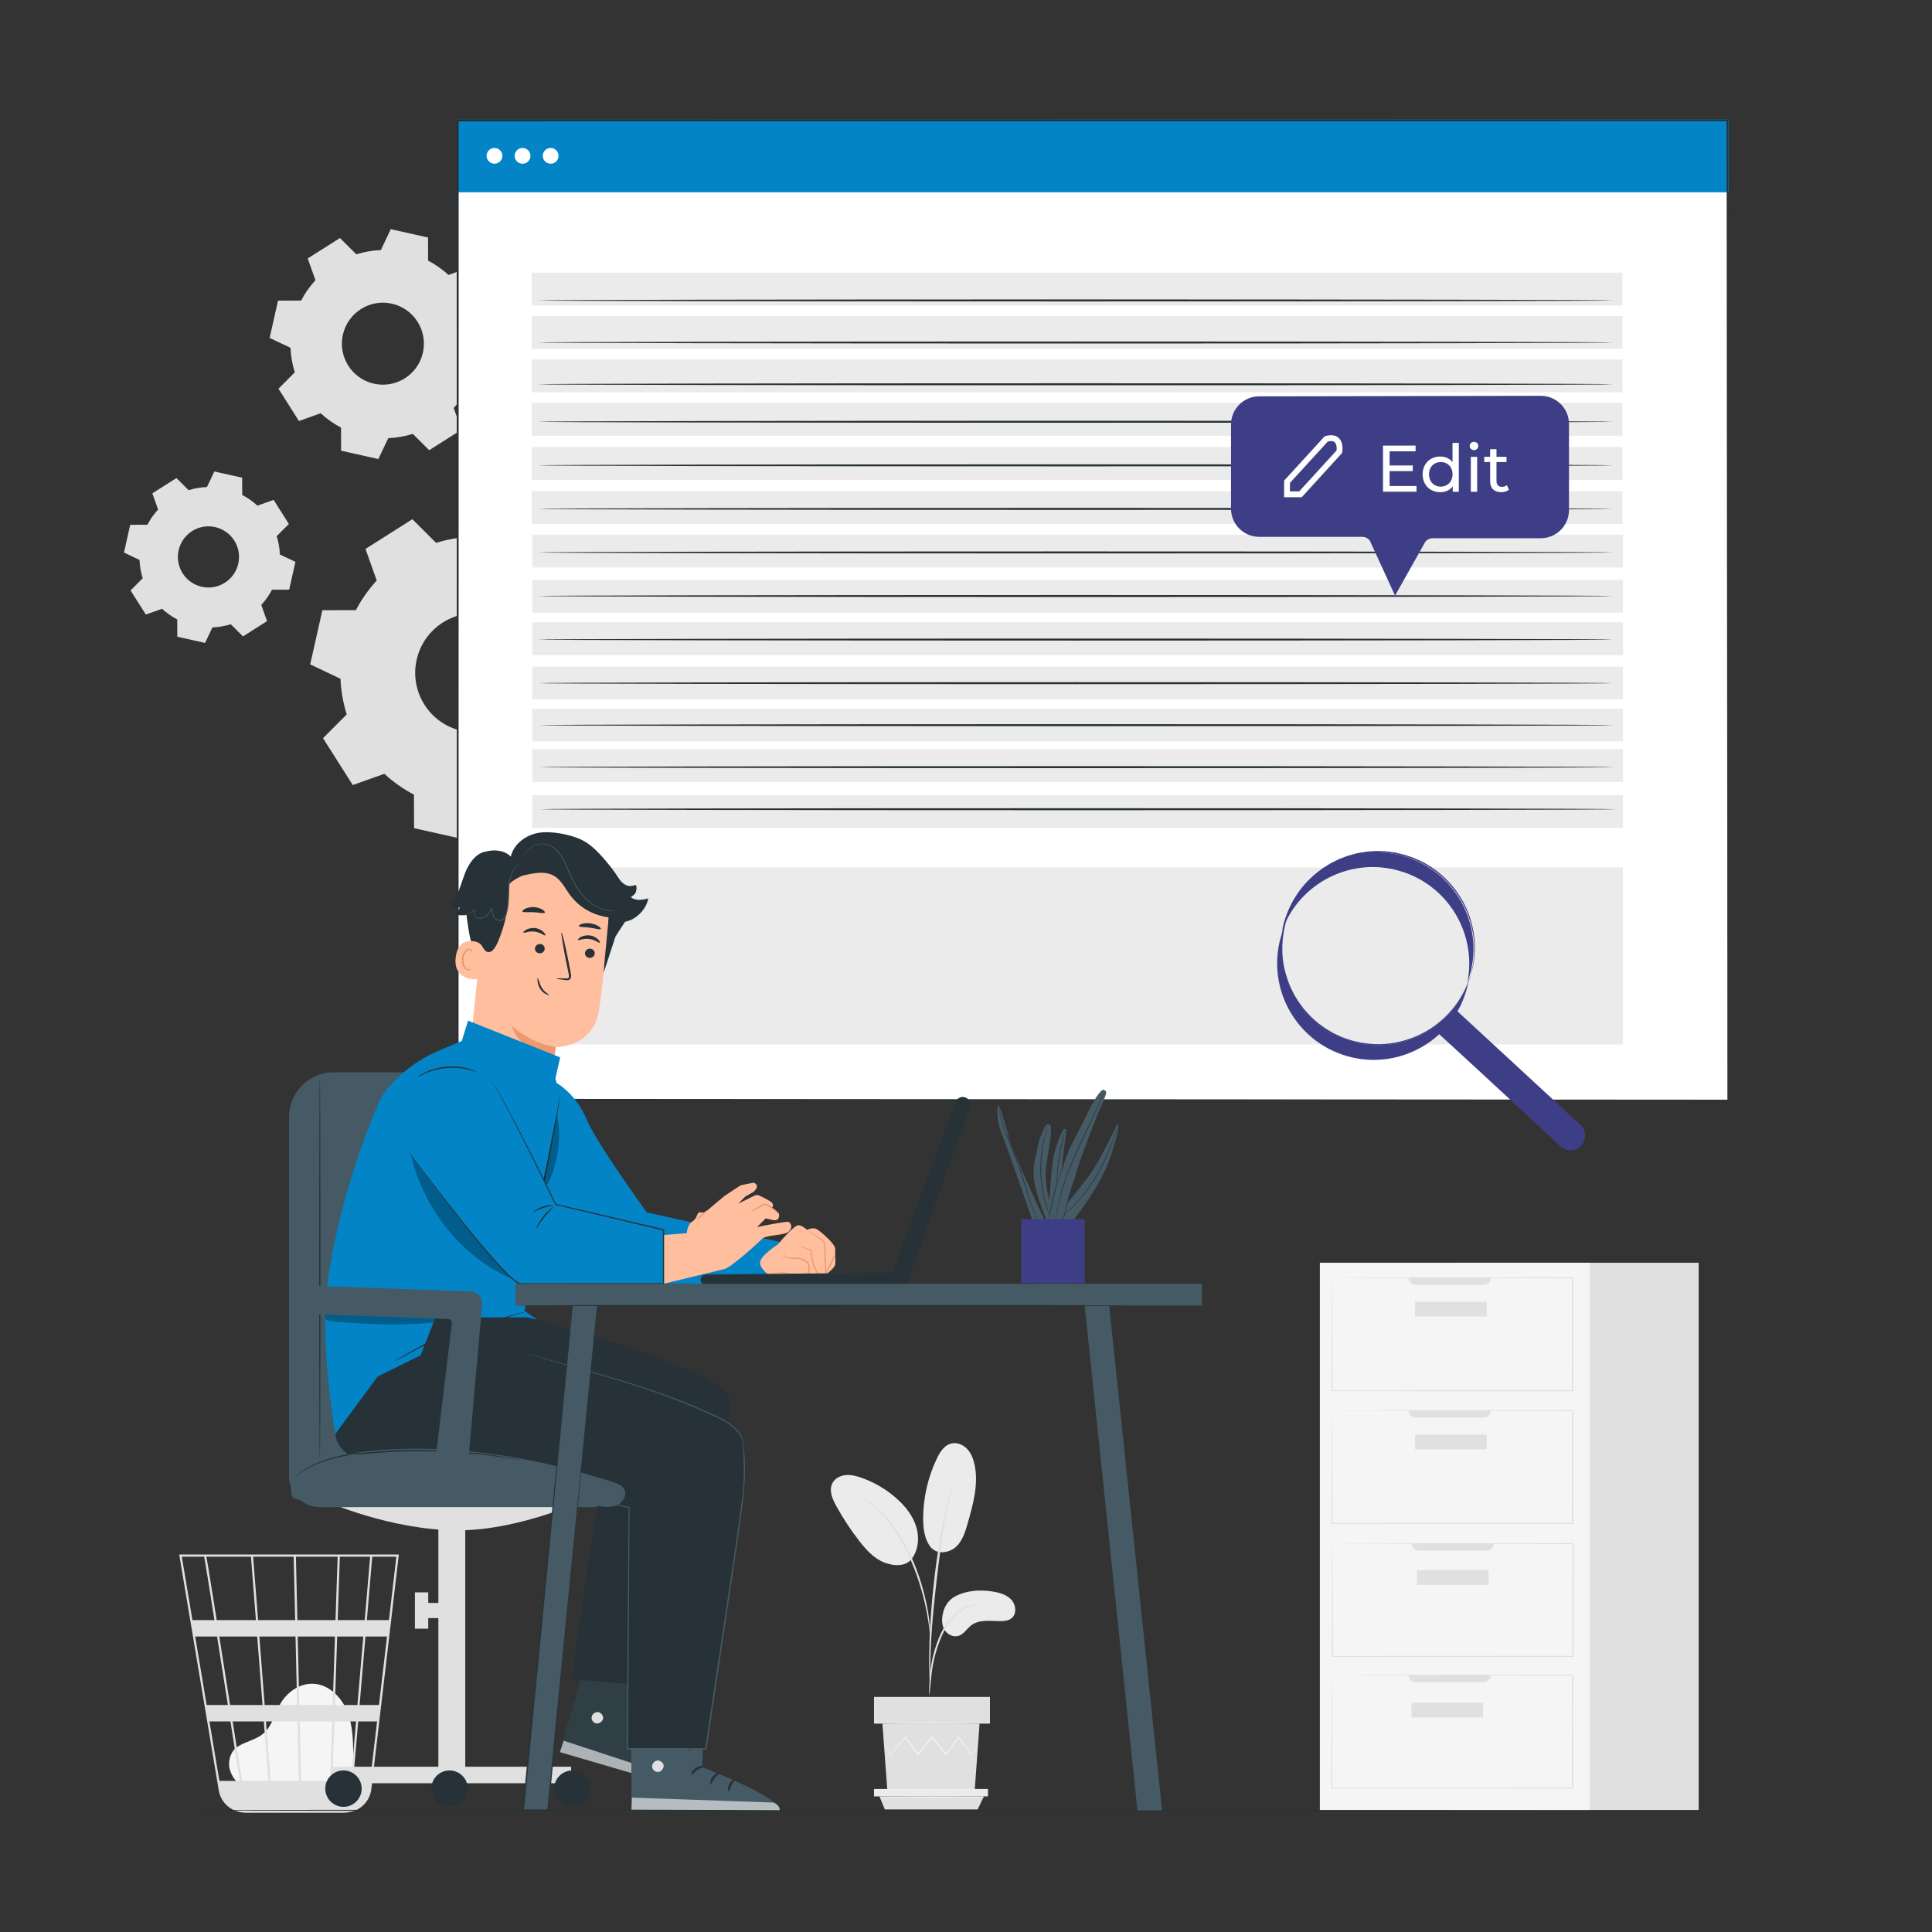 <?xml version="1.0" encoding="utf-8"?>
<!-- Generator: Adobe Illustrator 23.0.1, SVG Export Plug-In . SVG Version: 6.00 Build 0)  -->
<svg version="1.1" xmlns="http://www.w3.org/2000/svg" xmlns:xlink="http://www.w3.org/1999/xlink" x="0px" y="0px"
	 viewBox="0 0 500 500" style="enable-background:new 0 0 500 500;" xml:space="preserve">
<rect x="0" y="0" width="500" height="500" fill="#333333" stroke="none"/>
<style type="text/css">
	.st0{fill:#F5F5F5;}
	.st1{fill:#EBEBEB;}
	.st2{fill:#E0E0E0;}
	.st3{display:none;}
	.st4{display:inline;fill:#EBEBEB;}
	.st5{fill:#263238;}
	.st6{fill:#FFFFFF;}
	.st7{fill:#0284C7;}
	.st8{fill:#166DBA;}
	.st9{fill:#3E3E87;}
	.st10{fill-rule:evenodd;clip-rule:evenodd;fill:#E0E0E0;}
	.st11{fill:#455A64;}
	.st12{opacity:0.6;}
	.st13{fill:#FFBE9D;}
	.st14{opacity:0.2;}
	.st15{fill:#EB996E;}
	.st16{fill:#FAFAFA;}
	.st17{fill-rule:evenodd;clip-rule:evenodd;fill:url(#SVGID_1_);}
	.st18{fill:#E1E1E1;}
	.st19{opacity:0.3;}
	.st20{fill:#B2B2B2;}
	.st21{opacity:0.5;fill:none;stroke:#E1E1E1;stroke-width:1.56;stroke-miterlimit:10;stroke-dasharray:6.238,6.238;}
	.st22{opacity:0.5;fill:none;stroke:#97A7AF;stroke-width:1.56;stroke-miterlimit:10;stroke-dasharray:6.238,6.238;}
	.st23{fill:#C9C9C9;}
	.st24{fill:#25263A;}
	.st25{fill:#44364F;}
	.st26{fill:#51415B;}
	.st27{fill:#352A3F;}
	.st28{opacity:0.5;}
	.st29{fill:none;stroke:#97A7AF;stroke-width:1.56;stroke-miterlimit:10;}
	.st30{fill:none;stroke:#97A7AF;stroke-width:1.56;stroke-miterlimit:10;stroke-dasharray:6.083,6.083;}
	.st31{fill:#00A1C3;}
	.st32{fill:#97A7AF;}
	.st33{fill:#999999;}
	.st34{fill:#BFBFBF;}
	.st35{fill:#DDDDDD;}
	.st36{fill:#05C4DD;}
	.st37{fill:#2A1F2F;}
	.st38{fill:none;stroke:#353535;stroke-width:1.318;stroke-miterlimit:10;}
	.st39{fill:#353535;}
	.st40{fill:#FDD2BB;}
	.st41{fill:#EDB8A4;}
	.st42{fill:#5A5AA3;}
	.st43{fill:none;stroke:#454589;stroke-miterlimit:10;}
	.st44{fill:none;stroke:#EDB8A4;stroke-miterlimit:10;}
	.st45{fill:none;stroke:#25263A;stroke-linecap:round;stroke-linejoin:round;stroke-miterlimit:10;}
	.st46{fill:none;stroke:#00B3C1;stroke-miterlimit:10;}
	.st47{fill:#0279A8;}
	.st48{fill-rule:evenodd;clip-rule:evenodd;fill:#F5F5F5;}
	.st49{fill-rule:evenodd;clip-rule:evenodd;fill:#EBEBEB;}
	.st50{fill:#303072;}
	.st51{fill:#6A6AB7;}
	.st52{fill:#E8505B;}
	.st53{fill:none;}
	.st54{fill-rule:evenodd;clip-rule:evenodd;fill:#FAFAFA;}
	.st55{fill:#FF735D;}
	.st56{fill:#DD887F;}
	.st57{fill:#B26763;}
	.st58{fill:none;stroke:#FBFBFB;stroke-miterlimit:10;}
</style>
<g id="Background_Complete">
</g>
<g id="Background_Simple" class="st3">
	<path class="st4" d="M475.01,236.23c-4.05-20.04-15.82-34.72-33.95-44.17c-19.28-10.05-44.48-13.97-65.35-7.89
		c-20.87,6.08-41.45,14.82-63.19,15.11c-29.88,0.39-57.65-15.29-81.26-33.61c-23.61-18.32-44.97-39.86-71-54.55
		c-26.03-14.68-58.86-21.67-85.74-8.61c-20.68,10.05-39.28,29.6-44.8,51.92c-5.52,22.32-8.18,46.51-2.58,72.78
		c18.91,88.73,120.89,163.21,212.93,165.43l101.69-12.85c43.4-5.51,86.17-21.23,109.05-44.9
		C473.7,311.22,481.53,268.51,475.01,236.23z"/>
</g>
<g id="Floor">
</g>
<g id="Screen">
</g>
<g id="Character">
	<g>
		<g>
			<g>
				<g>
					<g>
						<path class="st10" d="M88.26,110.66c-1.94-1.01-3.71-2.26-5.27-3.71l-5.63,2.01l-5.29-8.36l4.22-4.24
							c-0.64-2.04-1.02-4.17-1.11-6.35l-5.4-2.56l2.17-9.65l5.98-0.01c1.01-1.94,2.26-3.71,3.71-5.27l-2.01-5.63l8.35-5.29
							l4.24,4.22c2.04-0.64,4.17-1.02,6.35-1.11l2.56-5.4l9.65,2.16l0.01,5.98c1.94,1.01,3.71,2.26,5.27,3.71l5.63-2.01l5.29,8.36
							l-4.22,4.24c0.64,2.04,1.02,4.17,1.11,6.35l5.4,2.56l-2.16,9.65l-5.98,0.01c-1.01,1.94-2.26,3.71-3.71,5.27l2.01,5.63
							l-8.36,5.29l-4.24-4.22c-2.04,0.64-4.17,1.02-6.35,1.11l-2.56,5.4l-9.65-2.16L88.26,110.66L88.26,110.66z M96.77,99.3
							c5.72,1.28,11.39-2.31,12.68-8.03c1.28-5.72-2.31-11.39-8.03-12.68c-5.72-1.28-11.39,2.31-12.68,8.03
							C87.45,92.34,91.05,98.01,96.77,99.3z"/>
					</g>
				</g>
			</g>
		</g>
	</g>
	<g>
		<g>
			<g>
				<g>
					<g>
						<path class="st10" d="M107.13,205.65c-2.81-1.47-5.38-3.29-7.66-5.39l-8.18,2.91l-7.69-12.13l6.13-6.15
							c-0.93-2.96-1.48-6.06-1.61-9.23l-7.84-3.72l3.15-14.02l8.68-0.02c1.46-2.81,3.29-5.38,5.39-7.66l-2.91-8.18l12.13-7.69
							l6.15,6.13c2.96-0.93,6.06-1.48,9.23-1.61l3.72-7.84l14.02,3.14l0.02,8.68c2.81,1.46,5.38,3.29,7.66,5.39l8.18-2.91
							l7.69,12.13l-6.13,6.15c0.93,2.96,1.48,6.05,1.61,9.23l7.84,3.72l-3.14,14.02l-8.68,0.02c-1.46,2.81-3.29,5.38-5.39,7.66
							l2.91,8.18l-12.13,7.69l-6.15-6.13c-2.96,0.93-6.05,1.48-9.23,1.61l-3.72,7.84l-14.02-3.14L107.13,205.65L107.13,205.65z
							 M119.49,189.15c8.3,1.86,16.55-3.36,18.41-11.66c1.86-8.3-3.36-16.55-11.66-18.41c-8.31-1.86-16.55,3.36-18.41,11.66
							C105.96,179.05,111.18,187.29,119.49,189.15z"/>
					</g>
				</g>
			</g>
		</g>
	</g>
	<g>
		<g>
			<g>
				<g>
					<g>
						<path class="st10" d="M45.87,160.32c-1.44-0.75-2.76-1.69-3.93-2.77l-4.2,1.49l-3.95-6.23l3.14-3.16
							c-0.48-1.52-0.76-3.11-0.82-4.74l-4.02-1.91l1.61-7.19l4.45-0.01c0.75-1.44,1.69-2.76,2.77-3.93l-1.49-4.2l6.23-3.95
							l3.16,3.14c1.52-0.48,3.11-0.76,4.74-0.82l1.91-4.02l7.2,1.61l0.01,4.46c1.44,0.75,2.76,1.69,3.93,2.77l4.2-1.49l3.95,6.23
							l-3.15,3.16c0.48,1.52,0.76,3.11,0.82,4.74l4.02,1.91l-1.61,7.2l-4.45,0.01c-0.75,1.44-1.69,2.76-2.77,3.93l1.49,4.2
							l-6.23,3.95l-3.16-3.15c-1.52,0.48-3.11,0.76-4.74,0.82l-1.91,4.02l-7.19-1.61L45.87,160.32L45.87,160.32z M52.22,151.85
							c4.26,0.96,8.49-1.72,9.45-5.99c0.96-4.26-1.72-8.49-5.99-9.45c-4.26-0.96-8.49,1.72-9.45,5.99
							C45.27,146.67,47.95,150.9,52.22,151.85z"/>
					</g>
				</g>
			</g>
		</g>
	</g>
	<g>
		<g>
			<g>
				<rect x="118.44" y="31.15" class="st6" width="328.61" height="253.45"/>
			</g>
			<g>
				<rect x="137.75" y="138.37" class="st1" width="282.28" height="8.5"/>
			</g>
			<g>
				<rect x="137.61" y="127.1" class="st1" width="282.28" height="8.5"/>
			</g>
			<g>
				<rect x="137.61" y="115.68" class="st1" width="282.28" height="8.5"/>
			</g>
			<g>
				<rect x="137.61" y="104.26" class="st1" width="282.28" height="8.5"/>
			</g>
			<g>
				<rect x="137.61" y="93.03" class="st1" width="282.28" height="8.5"/>
			</g>
			<g>
				<rect x="137.61" y="81.79" class="st1" width="282.28" height="8.5"/>
			</g>
			<g>
				<rect x="137.61" y="70.56" class="st1" width="282.28" height="8.5"/>
			</g>
			<g>
				<rect x="137.75" y="150.05" class="st1" width="282.28" height="8.5"/>
			</g>
			<g>
				<rect x="137.75" y="161.05" class="st1" width="282.28" height="8.5"/>
			</g>
			<g>
				<rect x="137.75" y="172.51" class="st1" width="282.28" height="8.5"/>
			</g>
			<g>
				<rect x="137.75" y="183.4" class="st1" width="282.28" height="8.5"/>
			</g>
			<g>
				<rect x="137.75" y="193.87" class="st1" width="282.28" height="8.5"/>
			</g>
			<g>
				<rect x="137.75" y="205.78" class="st1" width="282.28" height="8.5"/>
			</g>
			<g>
				<rect x="137.75" y="224.5" class="st1" width="282.28" height="45.79"/>
			</g>
			<g>
				<rect x="118.44" y="30.9" class="st7" width="328.94" height="18.86"/>
			</g>
			<g>
				<path class="st6" d="M130.01,40.33c0,1.13-0.91,2.04-2.04,2.04c-1.13,0-2.04-0.91-2.04-2.04c0-1.13,0.91-2.04,2.04-2.04
					C129.1,38.29,130.01,39.2,130.01,40.33z"/>
			</g>
			<g>
				<path class="st6" d="M137.28,40.33c0,1.13-0.91,2.04-2.04,2.04c-1.13,0-2.04-0.91-2.04-2.04c0-1.13,0.91-2.04,2.04-2.04
					C136.37,38.29,137.28,39.2,137.28,40.33z"/>
			</g>
			<g>
				<path class="st6" d="M144.55,40.33c0,1.13-0.91,2.04-2.04,2.04c-1.13,0-2.04-0.91-2.04-2.04c0-1.13,0.91-2.04,2.04-2.04
					C143.63,38.29,144.55,39.2,144.55,40.33z"/>
			</g>
			<g>
				<g>
					<path class="st5" d="M417.47,109.15c0,0.14-62.29,0.26-139.12,0.26c-76.85,0-139.13-0.12-139.13-0.26
						c0-0.14,62.28-0.26,139.13-0.26C355.18,108.89,417.47,109.01,417.47,109.15z"/>
				</g>
			</g>
			<g>
				<g>
					<path class="st5" d="M417.47,99.45c0,0.14-62.29,0.26-139.12,0.26c-76.85,0-139.13-0.12-139.13-0.26
						c0-0.14,62.28-0.26,139.13-0.26C355.18,99.19,417.47,99.3,417.47,99.45z"/>
				</g>
			</g>
			<g>
				<g>
					<path class="st5" d="M417.47,88.64c0,0.14-62.29,0.26-139.12,0.26c-76.85,0-139.13-0.12-139.13-0.26
						c0-0.14,62.28-0.26,139.13-0.26C355.18,88.38,417.47,88.5,417.47,88.64z"/>
				</g>
			</g>
			<g>
				<g>
					<path class="st5" d="M417.47,77.75c0,0.14-62.29,0.26-139.12,0.26c-76.85,0-139.13-0.12-139.13-0.26
						c0-0.14,62.28-0.26,139.13-0.26C355.18,77.49,417.47,77.6,417.47,77.75z"/>
				</g>
			</g>
			<g>
				<g>
					<path class="st5" d="M417.47,120.43c0,0.14-62.29,0.26-139.12,0.26c-76.85,0-139.13-0.12-139.13-0.26s62.28-0.26,139.13-0.26
						C355.18,120.16,417.47,120.28,417.47,120.43z"/>
				</g>
			</g>
			<g>
				<g>
					<path class="st5" d="M417.47,131.7c0,0.14-62.29,0.26-139.12,0.26c-76.85,0-139.13-0.12-139.13-0.26s62.28-0.26,139.13-0.26
						C355.18,131.44,417.47,131.56,417.47,131.7z"/>
				</g>
			</g>
			<g>
				<g>
					<path class="st5" d="M417.47,142.97c0,0.14-62.29,0.26-139.12,0.26c-76.85,0-139.13-0.12-139.13-0.26
						c0-0.14,62.28-0.26,139.13-0.26C355.18,142.71,417.47,142.83,417.47,142.97z"/>
				</g>
			</g>
			<g>
				<g>
					<path class="st5" d="M417.47,154.25c0,0.14-62.29,0.26-139.12,0.26c-76.85,0-139.13-0.12-139.13-0.26
						c0-0.14,62.28-0.26,139.13-0.26C355.18,153.99,417.47,154.11,417.47,154.25z"/>
				</g>
			</g>
			<g>
				<g>
					<path class="st5" d="M417.47,165.52c0,0.14-62.29,0.26-139.12,0.26c-76.85,0-139.13-0.12-139.13-0.26s62.28-0.26,139.13-0.26
						C355.18,165.26,417.47,165.38,417.47,165.52z"/>
				</g>
			</g>
			<g>
				<g>
					<path class="st5" d="M417.47,176.8c0,0.14-62.29,0.26-139.12,0.26c-76.85,0-139.13-0.12-139.13-0.26
						c0-0.14,62.28-0.26,139.13-0.26C355.18,176.54,417.47,176.66,417.47,176.8z"/>
				</g>
			</g>
			<g>
				<g>
					<path class="st5" d="M417.67,187.67c0,0.14-62.29,0.26-139.12,0.26c-76.85,0-139.13-0.12-139.13-0.26s62.28-0.26,139.13-0.26
						C355.38,187.41,417.67,187.53,417.67,187.67z"/>
				</g>
			</g>
			<g>
				<g>
					<path class="st5" d="M417.88,198.54c0,0.14-62.29,0.26-139.12,0.26c-76.85,0-139.13-0.12-139.13-0.26s62.28-0.26,139.13-0.26
						C355.58,198.28,417.88,198.4,417.88,198.54z"/>
				</g>
			</g>
			<g>
				<g>
					<path class="st5" d="M139.83,209.42c0-0.14,62.29-0.26,139.12-0.26c76.85,0,139.13,0.12,139.13,0.26
						c0,0.14-62.28,0.26-139.13,0.26C202.12,209.68,139.83,209.56,139.83,209.42z"/>
				</g>
			</g>
			<g>
				<g>
					<path class="st5" d="M447.06,284.6c0-1.78-0.08-100.36-0.21-253.45l0.21,0.21c-93.32,0.01-206.57,0.03-328.59,0.05h-0.03
						l0.26-0.26c-0.01,91.3-0.02,177.68-0.03,253.45l-0.23-0.23C313.42,284.51,445,284.6,447.06,284.6
						c-2.06,0-133.63,0.1-328.61,0.23l-0.23,0l0-0.23c-0.01-75.77-0.02-162.15-0.03-253.45l0-0.26h0.26h0.03
						c122.01,0.02,235.26,0.03,328.59,0.05h0.22l0,0.22C447.14,184.24,447.06,282.82,447.06,284.6z"/>
				</g>
			</g>
		</g>
		<g>
			<g>
				<path class="st9" d="M318.59,109.85v21.8c0,4.02,3.26,7.28,7.28,7.28h26.64c0.78,0,1.51,0.36,1.99,0.97l6.54,14.25l7.88-14.02
					c0.48-0.54,1.17-0.84,1.89-0.84h27.96c4.02,0,7.28-3.26,7.28-7.28v-22.29c0-4.03-3.27-7.29-7.29-7.28l-72.9,0.13
					C321.85,102.58,318.59,105.83,318.59,109.85z"/>
			</g>
			<g>
				<path class="st6" d="M336.89,128.68h-4.56v-4.3l10.5-11.47l0.21-0.06c1.47-0.4,2.61-0.24,3.4,0.48c1.33,1.21,0.97,3.45,0.92,3.7
					l-0.04,0.21L336.89,128.68z M333.84,127.17h2.39l9.68-10.6c0.06-0.56,0.05-1.63-0.49-2.12c-0.35-0.32-0.95-0.39-1.78-0.19
					l-9.8,10.71V127.17z"/>
			</g>
			<g>
				<path class="st6" d="M366.59,125.78v1.48h-8.67v-11.94h8.43v1.48h-6.72v3.67h5.99v1.45h-5.99v3.85H366.59z"/>
				<path class="st6" d="M377.54,114.61v12.66h-1.57v-1.43c-0.73,1.02-1.89,1.54-3.22,1.54c-2.64,0-4.57-1.86-4.57-4.62
					c0-2.76,1.93-4.61,4.57-4.61c1.28,0,2.41,0.48,3.16,1.45v-4.98H377.54z M375.92,122.75c0-1.93-1.31-3.17-3.04-3.17
					c-1.74,0-3.05,1.25-3.05,3.17c0,1.93,1.31,3.19,3.05,3.19C374.6,125.94,375.92,124.67,375.92,122.75z"/>
				<path class="st6" d="M380.36,115.43c0-0.6,0.48-1.08,1.11-1.08c0.63,0,1.11,0.46,1.11,1.04c0,0.61-0.46,1.09-1.11,1.09
					C380.84,116.48,380.36,116.02,380.36,115.43z M380.65,118.22h1.64v9.04h-1.64V118.22z"/>
				<path class="st6" d="M390.5,126.74c-0.49,0.43-1.24,0.63-1.98,0.63c-1.83,0-2.87-1.01-2.87-2.83v-4.96h-1.53v-1.35h1.53v-1.98
					h1.64v1.98h2.59v1.35h-2.59v4.9c0,0.97,0.51,1.52,1.42,1.52c0.48,0,0.94-0.15,1.28-0.43L390.5,126.74z"/>
			</g>
		</g>
	</g>
	<g>
		<g>
			<g>
				<g>
					<g>
						<g>
							<g>
								<path class="st0" d="M61.88,461.74c-1.21-1.04-3.92-4.34-1.83-8.18c0.77-1.41,2.39-2.1,3.87-2.72
									c1.47-0.62,3.02-1.16,4.24-2.2c2.3-1.96,2.93-5.2,4.46-7.81c1.75-2.99,5.02-5.24,8.47-5.08c3.96,0.18,7.25,3.41,8.75,7.09
									s1.55,7.77,1.58,11.75c0.02,2.2-0.08,4.68-1.7,6.16c-1.49,1.37-3.73,1.39-5.75,1.32c-7.2-0.22-14.41-0.44-21.62-0.66"/>
							</g>
						</g>
					</g>
				</g>
			</g>
			<g>
				<g>
					<g>
						<g>
							<g>
								<g>
									<path class="st2" d="M103.22,402.3H46.38l10.24,61.06c0.45,2.67,2.38,4.72,4.85,5.44c0.07,0.02,0.13,0.04,0.2,0.05
										c0.17,0.04,0.33,0.1,0.51,0.13c0.37,0.08,0.76,0.12,1.16,0.13c0,0.02,0.01,0.04,0.01,0.06l0.28-0.04c0,0,0,0,0,0h25.33
										c0.48,0,0.94-0.05,1.39-0.14c2.99-0.46,5.39-2.86,5.75-5.97l4.94-42.07l0.22-1.67h-0.03l1.95-16.66L103.22,402.3z
										 M92.5,441.25h-5.83l0.59-17.72h6.76L92.5,441.25z M94.58,423.53h5.58l-2.08,17.72h-5.02L94.58,423.53z M77.92,460.89
										l-0.35-15.39h8.4l-0.51,15.39H77.92z M68.83,445.5H77l0.35,15.39h-7.32L68.83,445.5z M69.46,460.89h-6.84
										c-0.65-4.16-1.5-9.56-2.41-15.39h8.06L69.46,460.89z M68.5,441.25l-1.38-17.72h9.36l0.41,17.72H68.5z M77.46,441.25
										l-0.41-17.72h9.64l-0.59,17.72H77.46z M76.96,419.28l-0.38-16.41h10.8l-0.55,16.41H76.96z M76.39,419.28h-9.6l-1.28-16.41
										h10.49L76.39,419.28z M66.23,419.28H56.08c-0.36-2.27-0.7-4.41-1.01-6.34c-1.06-6.63-1.46-9.13-1.68-10.07h11.56
										L66.23,419.28z M66.56,423.53l1.38,17.72h-8.4c-0.28-1.8-0.57-3.62-0.85-5.44c-0.66-4.18-1.32-8.36-1.94-12.28H66.56z
										 M58.97,441.25h-5.49l-2.97-17.72h5.67C57.04,429.01,58,435.1,58.97,441.25z M59.64,445.5c0.84,5.33,1.66,10.58,2.41,15.39
										h-5.27L54.2,445.5H59.64z M86.02,460.89l0.51-15.39h5.61l-1.32,15.39H86.02z M87.4,419.28l0.55-16.41h7.84l-1.4,16.41H87.4
										z M52.85,402.87c0.23,1.19,1.26,7.64,2.65,16.41H49.8l-2.75-16.41H52.85z M95.78,460.89h-4.39l1.32-15.39h4.88
										L95.78,460.89z M100.66,419.28h-5.72l1.4-16.41h6.24L100.66,419.28z"/>
								</g>
							</g>
						</g>
					</g>
				</g>
			</g>
		</g>
		<g>
			<g>
				<g>
					<path class="st5" d="M456.45,468.51c0,0.1-201.69,0.17-276.83,0.17c-75.16,0-136.07-0.08-136.07-0.17
						c0-0.1,60.91-0.17,136.07-0.17C254.76,468.33,456.45,468.41,456.45,468.51z"/>
				</g>
			</g>
		</g>
		<g>
			<g>
				<g>
					<g>
						<g>
							<path class="st11" d="M276.72,317.04c0,0,7.86-9.05,10.82-18.09c2.97-9.05,1.56-8.01,1.56-8.01s-4,8.79-7.04,13.03
								c-3.04,4.24-8.45,10.47-8.45,10.47L276.72,317.04z"/>
						</g>
					</g>
				</g>
				<g>
					<g>
						<g>
							<path class="st11" d="M275.15,292.35c0.25-0.44,0.93-0.21,0.85,0.29c-0.48,3.18-1.51,10.63-1.47,15.47
								c0.05,6.28,0,8.71,0,8.71h-3.27c0,0,0.58-12.99,1.32-16.95C273.09,297.1,274.19,294.01,275.15,292.35z"/>
						</g>
					</g>
				</g>
				<g>
					<g>
						<g>
							<path class="st11" d="M273.37,315.76c0,0-2.06-4.33-2.69-9.77c-0.27-2.31,0.21-5.44,0.93-9.61c0.35-2.02,0.42-3.56,0.41-4.62
								c-0.01-0.81-1.07-1.07-1.47-0.37c-0.39,0.7-1.54,3.11-1.83,4.62c-0.79,4.12-1.69,6.18-1,10.08c0.69,3.91,3.22,9.92,3.22,9.92
								L273.37,315.76z"/>
						</g>
					</g>
				</g>
				<g>
					<g>
						<g>
							<path class="st11" d="M270.42,316.03c0,0-8.63-18.54-9.23-21.29s-2.63-9.09-2.87-8.73c-0.24,0.36-0.6,3.71,0.96,7.54
								c1.55,3.83,8.19,23.06,8.19,23.06h2.95"/>
						</g>
					</g>
				</g>
				<g>
					<g>
						<g>
							<g>
								<path class="st5" d="M274.31,315.2c0,0.01,0.09-0.05,0.24-0.17c0.15-0.12,0.39-0.28,0.67-0.51
									c0.57-0.45,1.38-1.14,2.32-2.05c1.88-1.81,4.23-4.6,6.26-8.03c2.04-3.44,3.41-6.8,4.27-9.26c0.43-1.23,0.75-2.24,0.96-2.94
									c0.11-0.35,0.18-0.62,0.23-0.81c0.05-0.19,0.07-0.28,0.07-0.29c-0.01,0-0.04,0.09-0.1,0.28c-0.07,0.2-0.15,0.46-0.26,0.8
									c-0.23,0.69-0.56,1.69-1.01,2.92c-0.9,2.44-2.28,5.78-4.31,9.21c-2.02,3.42-4.34,6.21-6.19,8.04
									c-0.92,0.92-1.71,1.62-2.27,2.08c-0.28,0.24-0.5,0.41-0.65,0.54C274.38,315.12,274.31,315.19,274.31,315.2z"/>
							</g>
						</g>
					</g>
				</g>
				<g>
					<g>
						<g>
							<g>
								<path class="st5" d="M273.37,306.3c0.01,0,0.04-0.19,0.08-0.54c0.04-0.38,0.09-0.88,0.16-1.49
									c0.14-1.25,0.35-2.98,0.65-4.89c0.31-1.9,0.65-3.61,0.91-4.84c0.13-0.59,0.23-1.08,0.31-1.46c0.07-0.35,0.11-0.54,0.1-0.54
									c-0.01,0-0.07,0.18-0.17,0.52c-0.1,0.34-0.22,0.84-0.37,1.45c-0.3,1.23-0.66,2.94-0.96,4.84c-0.31,1.91-0.5,3.64-0.6,4.9
									c-0.05,0.63-0.09,1.14-0.1,1.49C273.36,306.1,273.36,306.3,273.37,306.3z"/>
							</g>
						</g>
					</g>
				</g>
				<g>
					<g>
						<g>
							<g>
								<path class="st5" d="M271.35,291.25c-0.01,0-0.04,0.08-0.1,0.24c-0.07,0.17-0.15,0.4-0.26,0.69
									c-0.11,0.3-0.25,0.67-0.37,1.1c-0.13,0.44-0.29,0.93-0.42,1.48c-0.07,0.28-0.14,0.57-0.21,0.87
									c-0.07,0.3-0.12,0.62-0.19,0.95c-0.14,0.66-0.23,1.37-0.33,2.12c-0.17,1.5-0.26,3.17-0.21,4.91
									c0.07,1.75,0.28,3.4,0.56,4.89c0.16,0.74,0.3,1.45,0.48,2.09c0.09,0.32,0.16,0.64,0.26,0.94c0.1,0.3,0.19,0.58,0.28,0.85
									c0.16,0.55,0.37,1.03,0.52,1.45c0.16,0.43,0.31,0.78,0.45,1.07c0.13,0.28,0.23,0.5,0.31,0.67c0.07,0.15,0.11,0.23,0.12,0.23
									c0.01,0-0.02-0.09-0.08-0.24c-0.07-0.17-0.16-0.4-0.28-0.68c-0.12-0.29-0.27-0.65-0.42-1.08c-0.15-0.43-0.34-0.91-0.5-1.45
									c-0.08-0.27-0.17-0.56-0.26-0.85c-0.09-0.3-0.16-0.61-0.25-0.94c-0.18-0.65-0.31-1.35-0.46-2.09
									c-0.27-1.48-0.47-3.13-0.54-4.86c-0.05-1.74,0.03-3.39,0.19-4.89c0.1-0.75,0.18-1.46,0.31-2.11
									c0.06-0.33,0.11-0.65,0.18-0.95c0.07-0.3,0.14-0.59,0.2-0.87c0.12-0.56,0.27-1.05,0.39-1.49c0.12-0.44,0.24-0.81,0.34-1.11
									c0.09-0.29,0.17-0.52,0.23-0.7C271.33,291.34,271.35,291.26,271.35,291.25z"/>
							</g>
						</g>
					</g>
				</g>
				<g>
					<g>
						<g>
							<g>
								<path class="st5" d="M258.42,286.37c0,0,0,0.03,0.01,0.08c0.01,0.07,0.02,0.14,0.04,0.24c0.04,0.21,0.09,0.52,0.17,0.92
									c0.17,0.8,0.44,1.95,0.88,3.34c0.43,1.39,1.02,3.03,1.72,4.82c0.7,1.8,1.51,3.75,2.27,5.83c0.78,2.08,1.38,4.11,1.94,5.95
									c0.56,1.84,1.09,3.5,1.6,4.86c0.51,1.37,0.99,2.44,1.36,3.17c0.18,0.37,0.34,0.64,0.44,0.83c0.05,0.09,0.09,0.15,0.12,0.21
									c0.03,0.05,0.04,0.07,0.05,0.07c0,0-0.01-0.03-0.03-0.08c-0.03-0.06-0.06-0.13-0.1-0.22c-0.09-0.19-0.24-0.47-0.41-0.84
									c-0.35-0.73-0.82-1.82-1.3-3.18c-0.49-1.37-1.01-3.02-1.56-4.87c-0.55-1.84-1.15-3.88-1.93-5.96
									c-0.77-2.09-1.58-4.04-2.29-5.83c-0.71-1.79-1.31-3.41-1.75-4.8c-0.45-1.38-0.74-2.52-0.93-3.31
									c-0.09-0.4-0.15-0.71-0.2-0.91c-0.02-0.1-0.04-0.17-0.06-0.24C258.44,286.4,258.43,286.37,258.42,286.37z"/>
							</g>
						</g>
					</g>
				</g>
				<g>
					<g>
						<g>
							<g>
								<path class="st11" d="M285.03,282.28c0.54-0.54,1.45,0.02,1.22,0.76c-0.23,0.74-0.57,1.7-1.08,2.79
									c-1.19,2.52-4.67,11.57-6.3,16.53c-1.63,4.97-3.93,14.24-3.93,14.24l-3.48-0.56c0,0,3.19-15.23,6.3-20.71
									C280.26,290.9,282.76,284.53,285.03,282.28z"/>
							</g>
						</g>
					</g>
					<g>
						<g>
							<g>
								<g>
									<path class="st5" d="M277.91,305.46c-0.01,0-0.08,0.14-0.18,0.42c-0.1,0.27-0.24,0.67-0.4,1.17
										c-0.32,0.99-0.71,2.38-1.11,3.92c-0.39,1.54-0.72,2.95-0.95,3.96c-0.1,0.48-0.19,0.89-0.26,1.21
										c-0.06,0.29-0.08,0.45-0.07,0.45c0.01,0,0.06-0.15,0.14-0.43c0.08-0.32,0.19-0.72,0.32-1.19c0.27-1.05,0.62-2.42,1-3.95
										c0.4-1.54,0.77-2.93,1.06-3.93c0.14-0.47,0.25-0.87,0.34-1.18C277.89,305.62,277.93,305.47,277.91,305.46z"/>
								</g>
							</g>
						</g>
					</g>
					<g>
						<g>
							<g>
								<g>
									<path class="st5" d="M273.19,316.31c0,0,0.01-0.03,0.02-0.09c0.01-0.07,0.02-0.16,0.04-0.27c0.04-0.24,0.07-0.6,0.14-1.05
										c0.13-0.92,0.36-2.23,0.73-3.84c0.37-1.61,0.91-3.5,1.63-5.56c0.71-2.06,1.61-4.29,2.63-6.6c2.05-4.61,4.1-8.7,5.44-11.72
										c0.68-1.51,1.21-2.74,1.55-3.6c0.18-0.43,0.3-0.76,0.39-0.99c0.04-0.11,0.07-0.19,0.1-0.26c0.02-0.06,0.03-0.09,0.03-0.09
										c0,0-0.02,0.03-0.04,0.08c-0.03,0.07-0.07,0.15-0.11,0.25c-0.1,0.24-0.24,0.56-0.42,0.98c-0.37,0.85-0.91,2.07-1.61,3.57
										c-1.37,3.01-3.44,7.08-5.49,11.7c-1.02,2.31-1.91,4.55-2.62,6.62c-0.71,2.07-1.24,3.97-1.6,5.59
										c-0.36,1.62-0.57,2.94-0.67,3.86c-0.06,0.46-0.08,0.82-0.11,1.06c-0.01,0.11-0.02,0.2-0.02,0.28
										C273.19,316.28,273.19,316.31,273.19,316.31z"/>
								</g>
							</g>
						</g>
					</g>
					<g>
						<g>
							<g>
								<g>
									<path class="st5" d="M271.46,316.03c0.01,0,0.05-0.21,0.12-0.59c0.07-0.41,0.16-0.95,0.27-1.6
										c0.24-1.35,0.61-3.21,1.13-5.23c0.52-2.03,1.11-3.83,1.56-5.12c0.22-0.62,0.41-1.14,0.54-1.53
										c0.13-0.36,0.2-0.56,0.19-0.57c-0.01,0-0.1,0.19-0.25,0.54c-0.15,0.35-0.36,0.87-0.6,1.51c-0.48,1.29-1.09,3.09-1.62,5.12
										c-0.53,2.03-0.88,3.9-1.08,5.26c-0.1,0.68-0.18,1.23-0.21,1.61C271.46,315.81,271.44,316.02,271.46,316.03z"/>
								</g>
							</g>
						</g>
					</g>
				</g>
			</g>
			<g>
				<g>
					<g>
						<g>
							
								<rect x="264.31" y="315.53" transform="matrix(-1 -1.224647e-16 1.224647e-16 -1 542.208 647.615)" class="st9" width="13.6" height="16.56"/>
						</g>
					</g>
				</g>
				<g>
					<g>
						<g>
							
								<rect x="268.64" y="315.53" transform="matrix(-1 -1.224647e-16 1.224647e-16 -1 549.348 647.615)" class="st9" width="12.06" height="16.56"/>
						</g>
					</g>
				</g>
			</g>
		</g>
		<g>
			<g>
				<g>
					<g>
						<path class="st2" d="M84.17,388.46c0,0,16.85,7.59,34.4,7.59c16.25,0,33.45-8.18,33.45-8.18L84.17,388.46z"/>
					</g>
				</g>
				<g>
					<g>
						<rect x="113.45" y="388.6" class="st2" width="6.96" height="72.9"/>
					</g>
				</g>
				<g>
					<g>
						<rect x="86.04" y="457.23" class="st2" width="61.77" height="4.27"/>
					</g>
				</g>
				<g>
					<g>
						<path class="st5" d="M93.6,462.9c0,2.6-2.11,4.71-4.71,4.71c-2.6,0-4.71-2.11-4.71-4.71c0-2.6,2.11-4.71,4.71-4.71
							C91.49,458.19,93.6,460.3,93.6,462.9z"/>
					</g>
				</g>
				<g>
					<g>
						<path class="st5" d="M121.05,462.9c0,2.6-2.11,4.71-4.71,4.71c-2.6,0-4.71-2.11-4.71-4.71c0-2.6,2.11-4.71,4.71-4.71
							C118.94,458.19,121.05,460.3,121.05,462.9z"/>
					</g>
				</g>
				<g>
					<g>
						<path class="st5" d="M152.84,462.9c0,2.6-2.11,4.71-4.71,4.71c-2.6,0-4.71-2.11-4.71-4.71c0-2.6,2.11-4.71,4.71-4.71
							C150.73,458.19,152.84,460.3,152.84,462.9z"/>
					</g>
				</g>
				<g>
					<g>
						<rect x="109.1" y="414.84" class="st2" width="9.47" height="3.92"/>
					</g>
				</g>
				<g>
					<g>
						<rect x="107.38" y="412.1" class="st2" width="3.45" height="9.4"/>
					</g>
				</g>
			</g>
			<g>
				<g>
					<g>
						<path class="st11" d="M110.77,379.19H74.8v-90.08c0-6.41,5.2-11.61,11.61-11.61h24.36V379.19z"/>
					</g>
				</g>
				<g>
					<g>
						<g>
							<path class="st5" d="M82.77,377.64c-0.1,0-0.17-22.06-0.17-49.28c0-27.22,0.08-49.28,0.17-49.28c0.1,0,0.17,22.06,0.17,49.28
								C82.94,355.58,82.86,377.64,82.77,377.64z"/>
						</g>
					</g>
				</g>
			</g>
			<g>
				<g>
					<path class="st11" d="M163.83,390.04H82.76c-4.39,0-7.96-3.56-7.96-7.96v-3.1h89.03V390.04z"/>
				</g>
			</g>
			<g>
				<g>
					<g>
						<g>
							<g>
								<g>
									<g>
										<g>
											<g>
												<g>
													<g>
														<g>
															<g>
																<g>
																	<g>
																		<g>
																			<path class="st13" d="M125.2,237.29l-3.86,36.79c-0.66,6.26-0.34,15.58,9.6,16.17l0,0
																				c8.66-0.14,11.69-8.05,12.29-13.89c0.29-2.77,0.53-5.08,0.58-5.36c0,0,9.46,0.1,11.11-9.1
																				c0.8-4.45,1.69-13.73,2.4-22.15c0.76-9.04-5.55-17.14-14.49-18.63l-0.89-0.15
																				C132.25,219.93,125.97,227.58,125.2,237.29z"/>
																		</g>
																	</g>
																</g>
															</g>
														</g>
													</g>
												</g>
											</g>
										</g>
									</g>
								</g>
							</g>
						</g>
					</g>
				</g>
				<g>
					<g>
						<g>
							<g>
								<g>
									<g>
										<g>
											<g>
												<g>
													<g>
														<g>
															<g>
																<g>
																	<g>
																		<g>
																			<path class="st15" d="M143.81,270.99c0,0-5.87-0.63-11.41-5.55c0,0,1.81,7.22,11.14,7.92L143.81,270.99z"/>
																		</g>
																	</g>
																</g>
															</g>
														</g>
													</g>
												</g>
											</g>
										</g>
									</g>
								</g>
							</g>
						</g>
					</g>
				</g>
				<g>
					<g>
						<g>
							<g>
								<g>
									<g>
										<g>
											<g>
												<g>
													<g>
														<g>
															<g>
																<g>
																	<g>
																		<g>
																			<g>
																				<g>
																					<g>
																						<g>
																							<path class="st5" d="M141.12,242.08c-0.2,0.17-1.19-0.79-2.74-0.98c-1.55-0.21-2.78,0.47-2.92,0.26
																								c-0.07-0.1,0.15-0.42,0.69-0.73c0.53-0.31,1.41-0.56,2.37-0.44c0.96,0.12,1.73,0.59,2.15,1.02
																								C141.1,241.64,141.22,242.01,141.12,242.08z"/>
																						</g>
																					</g>
																				</g>
																			</g>
																		</g>
																	</g>
																</g>
															</g>
														</g>
													</g>
												</g>
											</g>
										</g>
									</g>
								</g>
							</g>
						</g>
					</g>
				</g>
				<g>
					<g>
						<g>
							<g>
								<g>
									<g>
										<g>
											<g>
												<g>
													<g>
														<g>
															<g>
																<g>
																	<g>
																		<g>
																			<g>
																				<g>
																					<g>
																						<path class="st5" d="M140.96,245.65c-0.09,0.66-0.72,1.13-1.41,1.06c-0.69-0.08-1.18-0.67-1.1-1.34
																							c0.09-0.66,0.72-1.13,1.41-1.06C140.56,244.38,141.05,244.98,140.96,245.65z"/>
																					</g>
																				</g>
																			</g>
																		</g>
																	</g>
																</g>
															</g>
														</g>
													</g>
												</g>
											</g>
										</g>
									</g>
								</g>
							</g>
						</g>
					</g>
				</g>
				<g>
					<g>
						<g>
							<g>
								<g>
									<g>
										<g>
											<g>
												<g>
													<g>
														<g>
															<g>
																<g>
																	<g>
																		<g>
																			<g>
																				<g>
																					<g>
																						<path class="st5" d="M144.01,253.25c0.01-0.08,0.91-0.09,2.37-0.03c0.37,0.02,0.72,0.01,0.82-0.23
																							c0.13-0.25,0.04-0.66-0.06-1.11c-0.19-0.93-0.4-1.91-0.61-2.93c-0.83-4.17-1.37-7.57-1.2-7.6
																							c0.17-0.03,0.98,3.32,1.81,7.49c0.2,1.03,0.39,2.01,0.56,2.94c0.07,0.43,0.23,0.94-0.05,1.45
																							c-0.14,0.25-0.44,0.41-0.68,0.43c-0.24,0.03-0.45,0-0.63-0.02C144.9,253.47,144.01,253.33,144.01,253.25z"/>
																					</g>
																				</g>
																			</g>
																		</g>
																	</g>
																</g>
															</g>
														</g>
													</g>
												</g>
											</g>
										</g>
									</g>
								</g>
							</g>
						</g>
					</g>
				</g>
				<g>
					<g>
						<g>
							<g>
								<g>
									<g>
										<g>
											<g>
												<g>
													<g>
														<g>
															<g>
																<g>
																	<g>
																		<path class="st5" d="M141,236.18c-0.18,0.33-1.4-0.04-2.9-0.1c-1.49-0.09-2.75,0.15-2.89-0.19
																			c-0.06-0.17,0.2-0.46,0.73-0.72c0.53-0.26,1.34-0.46,2.24-0.41c0.9,0.05,1.68,0.33,2.17,0.64
																			C140.85,235.7,141.08,236.02,141,236.18z"/>
																	</g>
																</g>
															</g>
														</g>
													</g>
												</g>
											</g>
										</g>
									</g>
								</g>
							</g>
						</g>
					</g>
				</g>
				<g>
					<g>
						<g>
							<g>
								<g>
									<g>
										<g>
											<g>
												<g>
													<g>
														<g>
															<g>
																<g>
																	<g>
																		<path class="st5" d="M155.48,240.42c-0.19,0.27-1.37-0.16-2.84-0.34c-1.46-0.21-2.7-0.11-2.83-0.41
																			c-0.06-0.15,0.21-0.38,0.74-0.55c0.53-0.18,1.33-0.27,2.21-0.16c0.88,0.12,1.63,0.42,2.11,0.73
																			C155.36,240,155.57,240.29,155.48,240.42z"/>
																	</g>
																</g>
															</g>
														</g>
													</g>
												</g>
											</g>
										</g>
									</g>
								</g>
							</g>
						</g>
					</g>
				</g>
				<g>
					<g>
						<g>
							<g>
								<g>
									<g>
										<g>
											<g>
												<g>
													<g>
														<path class="st13" d="M124.82,244.24c-0.15-0.09-6.02-2.93-6.87,3.41c-0.85,6.34,5.69,5.88,5.72,5.7
															C123.7,253.16,124.82,244.24,124.82,244.24z"/>
													</g>
												</g>
											</g>
										</g>
									</g>
								</g>
							</g>
						</g>
					</g>
				</g>
				<g>
					<g>
						<g>
							<g>
								<g>
									<g>
										<g>
											<g>
												<g>
													<g>
														<g>
															<path class="st15" d="M122.06,250.69c-0.03-0.02-0.12,0.06-0.32,0.12c-0.19,0.06-0.51,0.07-0.83-0.09
																c-0.64-0.34-1.06-1.47-0.94-2.62c0.06-0.58,0.26-1.11,0.52-1.54c0.26-0.44,0.6-0.72,0.94-0.74
																c0.35-0.03,0.56,0.2,0.61,0.39c0.06,0.19,0,0.31,0.04,0.33c0.02,0.02,0.15-0.09,0.13-0.36
																c-0.01-0.13-0.06-0.29-0.2-0.43c-0.14-0.14-0.35-0.24-0.59-0.24c-0.49-0.03-0.99,0.36-1.28,0.83
																c-0.32,0.47-0.55,1.06-0.62,1.71c-0.13,1.28,0.36,2.56,1.24,2.95c0.43,0.18,0.82,0.09,1.03-0.03
																C122.02,250.84,122.08,250.7,122.06,250.69z"/>
														</g>
													</g>
												</g>
											</g>
										</g>
									</g>
								</g>
							</g>
						</g>
					</g>
				</g>
				<g>
					<g>
						<g>
							<path class="st5" d="M142.11,257.51c0.08-0.15-1.13-0.64-1.9-1.89c-0.38-0.62-0.58-1.27-0.73-1.74
								c-0.14-0.48-0.26-0.78-0.33-0.77c-0.07,0.01-0.08,0.33-0.02,0.84c0.06,0.51,0.21,1.24,0.65,1.94
								c0.43,0.71,1.05,1.16,1.51,1.39C141.76,257.52,142.08,257.57,142.11,257.51z"/>
						</g>
					</g>
				</g>
				<g>
					<g>
						<g>
							<path class="st5" d="M117.31,233.16c1.53-2.12,2.09-4.77,3.04-7.2c0.95-2.44,2.59-4.9,5.12-5.55l0.05,0.03
								c2.29-0.68,5-0.44,6.67,1.25c0.75-3.26,3.89-5.61,7.2-6.16c3.3-0.55,8.43,0.43,11.41,1.96c2.3,1.18,4.43,3.37,6.98,6.53
								c1.07,1.33,2.04,2.74,2.88,4.23l2.01,8.92l-2.82,4.32c-0.17,0.3-0.35,0.59-0.56,0.88v-0.02l-3.05,9.37
								c0.1-2.62,1.13-11.69,1.24-14.31c-4.01-0.55-7.51-2.51-9.93-5.75c-1.28-1.71-2.22-3.79-4.04-4.91
								c-2.35-1.44-5.36-0.83-8.03-0.17l0.12-0.09c-1.41,0.5-2.71,1.27-3.83,2.26c0.11,5.19-0.91,10.41-2.98,15.17
								c-0.31,0.72-1.12,2.18-1.87,2.4c-1.48,0.42-1.73-1.07-2.52-1.92c-0.58-0.63-1.51-0.79-2.54-0.88
								c-0.46-1.64-0.83-4.37-1.14-6.76c-0.89,0.18-1.81,0.17-2.69-0.07c0.33-0.63,0.67-1.26,1-1.89c-0.38,0.19-0.77,0.39-1.19,0.41
								c-0.42,0.02-0.89-0.18-1.04-0.57C116.61,234.14,116.99,233.61,117.31,233.16z"/>
						</g>
					</g>
				</g>
				<g>
					<g>
						<g>
							<path class="st11" d="M135.02,223.03c0.02,0.03-0.41,0.21-1.01,0.76c-0.59,0.55-1.29,1.55-1.71,2.95
								c-0.21,0.7-0.38,1.48-0.45,2.34c-0.08,0.85-0.1,1.77-0.12,2.74c-0.03,0.97-0.05,1.99-0.21,3.05
								c-0.08,0.53-0.19,1.06-0.36,1.59c-0.17,0.52-0.36,1.08-0.8,1.5c-0.35,0.34-0.9,0.46-1.35,0.32
								c-0.46-0.12-0.85-0.41-1.12-0.77c-0.53-0.75-0.6-1.65-0.68-2.44l0.19,0.04c-0.38,0.67-0.77,1.33-1.31,1.84
								c-0.53,0.51-1.22,0.82-1.89,0.82c-0.34,0-0.67-0.09-0.94-0.26c-0.28-0.17-0.47-0.43-0.59-0.7c-0.11-0.27-0.16-0.57-0.12-0.84
								c0.04-0.27,0.17-0.53,0.36-0.69l0.09,0.1c-0.79,0.75-1.59,1.12-2.13,1.31c-0.27,0.1-0.49,0.15-0.64,0.18
								c-0.15,0.03-0.23,0.04-0.23,0.03c0-0.01,0.07-0.03,0.22-0.07c0.14-0.04,0.36-0.11,0.62-0.21c0.53-0.21,1.3-0.59,2.06-1.34
								l0.09,0.1c-0.34,0.3-0.41,0.88-0.19,1.37c0.11,0.24,0.29,0.48,0.54,0.62c0.24,0.15,0.55,0.22,0.85,0.22
								c0.62,0,1.27-0.29,1.76-0.78c0.51-0.49,0.88-1.13,1.26-1.8l0.16-0.29l0.03,0.33c0.08,0.79,0.16,1.65,0.64,2.33
								c0.24,0.33,0.6,0.58,1,0.69c0.4,0.12,0.84,0.02,1.15-0.27c0.38-0.36,0.58-0.89,0.74-1.4c0.16-0.51,0.27-1.04,0.35-1.55
								c0.16-1.04,0.19-2.05,0.22-3.02c0.03-0.97,0.05-1.89,0.14-2.76c0.09-0.86,0.26-1.66,0.49-2.36c0.44-1.42,1.18-2.42,1.8-2.96
								C134.58,223.18,135.02,223.03,135.02,223.03z"/>
						</g>
					</g>
				</g>
				<g>
					<g>
						<g>
							<path class="st11" d="M162.88,234.7c0,0-0.03,0.02-0.08,0.06c-0.07,0.04-0.15,0.09-0.25,0.15c-0.11,0.07-0.25,0.14-0.42,0.22
								c-0.17,0.08-0.36,0.17-0.59,0.24c-0.9,0.33-2.32,0.61-4.04,0.35c-1.7-0.25-3.7-1.05-5.41-2.58c-1.73-1.5-3.18-3.62-4.3-5.99
								c-0.57-1.19-1.01-2.39-1.52-3.51c-0.5-1.12-1.08-2.16-1.81-3.01c-0.72-0.85-1.6-1.52-2.52-1.87
								c-0.46-0.18-0.94-0.26-1.39-0.29c-0.46-0.02-0.9,0.03-1.31,0.13c-0.82,0.19-1.51,0.58-2.04,0.99
								c-0.53,0.41-0.91,0.87-1.17,1.26c-0.5,0.81-0.57,1.36-0.61,1.35c0,0,0-0.03,0.02-0.1c0.02-0.08,0.04-0.17,0.07-0.28
								c0.07-0.24,0.21-0.59,0.45-1.01c0.26-0.41,0.63-0.88,1.17-1.31c0.54-0.43,1.23-0.83,2.08-1.04c0.42-0.1,0.88-0.16,1.36-0.15
								c0.47,0.03,0.97,0.1,1.45,0.29c0.96,0.36,1.87,1.04,2.61,1.91c0.76,0.87,1.34,1.93,1.85,3.06c0.51,1.13,0.96,2.33,1.52,3.5
								c1.11,2.35,2.54,4.44,4.23,5.93c1.67,1.52,3.62,2.31,5.3,2.58c1.69,0.28,3.09,0.03,3.98-0.28
								C162.42,234.97,162.86,234.67,162.88,234.7z"/>
						</g>
					</g>
				</g>
				<g>
					<g>
						<g>
							<g>
								<g>
									<g>
										<path class="st5" d="M155.23,243.98c-0.2,0.17-1.19-0.79-2.74-0.98c-1.55-0.21-2.78,0.47-2.92,0.26
											c-0.07-0.1,0.15-0.42,0.69-0.73c0.53-0.31,1.41-0.56,2.37-0.44c0.96,0.12,1.73,0.59,2.15,1.02
											C155.21,243.53,155.32,243.9,155.23,243.98z"/>
									</g>
								</g>
							</g>
						</g>
					</g>
				</g>
				<g>
					<g>
						<g>
							<g>
								<g>
									<path class="st5" d="M153.91,246.85c-0.09,0.66-0.72,1.13-1.41,1.06c-0.69-0.08-1.18-0.67-1.1-1.34
										c0.09-0.66,0.72-1.13,1.41-1.06C153.5,245.59,154,246.19,153.91,246.85z"/>
								</g>
							</g>
						</g>
					</g>
				</g>
				<g>
					<g>
						<g>
							<path class="st5" d="M159.99,227.11c0.68,1.12,1.79,2.2,3.11,2.2c0.39,0,1.42-0.26,1.42-0.26c0.42,0.32,0.15,1.86-0.2,2.26
								c-0.36,0.4-1.08,0.9-1.08,0.9c1.44,0.98,2.87,0.72,4.55,0.3c-0.58,2.73-2.73,5.08-5.4,5.89c-0.85,0.26-1.87,0.34-2.56-0.22
								c-0.61-0.49-0.8-1.34-0.91-2.11c-0.44-2.85-0.52-5.76-0.24-8.64L159.99,227.11z"/>
						</g>
					</g>
				</g>
			</g>
			<g>
				<g>
					<g>
						<path class="st7" d="M142.83,279.62c0,0,5.85,2.38,9.19,10.48c2.34,5.69,15.37,23.67,15.37,23.67l34.64,7.69l1.18,11.05
							l-55.4-0.46l-7.7-24.52L142.83,279.62z"/>
					</g>
				</g>
				<g>
					<g>
						<path class="st7" d="M119.51,269.41l-6.15,2.58c-5.69,2.39-12.97,7.88-15.41,13.54c-5.86,13.63-11.17,31.2-13.21,46.72
							c-2.05,15.65,2.04,38.82,2.04,38.82l51.99-29.71l-3.04-2.13l9.85-53.6l-1.84-6.49l1.23-5.49c0,0-13.79-5.54-23.84-9.51
							L119.51,269.41z"/>
					</g>
				</g>
				<g class="st19">
					<g>
						<g>
							<path d="M114.54,355.59c0.19-2.68,0.39-5.35,0.58-8.03c-0.6,0.58-1.42,0.93-2.25,0.96c1.3-1.24,2.45-2.63,3.44-4.13
								c-0.79,0.34-1.58,0.68-2.37,1.02c0.84-0.63,1.54-1.46,2.02-2.4c-1.27-0.99-3.06-0.83-4.67-0.67
								c-8.22,0.83-16.51,0.28-24.76-0.27c-0.65-0.04-1.84-0.31-2.36-0.7c0,0-0.17-2.26,0.2-3.1c0.37-0.84,0.94-0.6,1.8-0.91
								c0.86-0.31,1.79-0.37,2.71-0.42c10.04-0.53,20.1,0.3,30.12,1.13c0.62,0.05,1.28,0.12,1.76,0.51
								c0.82,0.67,0.75,1.91,0.61,2.96c-0.51,3.75-1.02,7.5-1.53,11.25"/>
						</g>
					</g>
				</g>
				<g>
					<g>
						<g>
							<path class="st5" d="M144.97,283.49c0.01,0-0.01,0.17-0.05,0.5c-0.05,0.36-0.12,0.84-0.21,1.43
								c-0.19,1.24-0.49,3.03-0.88,5.25c-0.78,4.42-1.96,10.51-3.36,17.22c-1.4,6.71-2.74,12.77-3.73,17.15
								c-0.5,2.16-0.91,3.92-1.2,5.18c-0.14,0.58-0.26,1.05-0.34,1.4c-0.08,0.32-0.13,0.49-0.14,0.48c-0.01,0,0.01-0.17,0.07-0.5
								c0.07-0.36,0.16-0.83,0.28-1.42c0.26-1.27,0.63-3.03,1.09-5.2c0.94-4.42,2.22-10.48,3.63-17.16
								c1.4-6.7,2.62-12.79,3.46-17.19c0.41-2.18,0.75-3.95,0.99-5.22c0.11-0.59,0.21-1.06,0.27-1.42
								C144.92,283.66,144.96,283.49,144.97,283.49z"/>
						</g>
					</g>
				</g>
				<g>
					<g>
						<g>
							<path class="st5" d="M97.95,359.58c-0.01-0.01,0.1-0.12,0.31-0.32c0.24-0.22,0.55-0.5,0.93-0.86
								c0.4-0.37,0.91-0.82,1.51-1.32c0.6-0.5,1.27-1.08,2.06-1.68c1.54-1.23,3.43-2.61,5.6-4.05c2.18-1.43,4.63-2.91,7.28-4.32
								c2.66-1.39,5.27-2.58,7.67-3.57c2.41-0.97,4.62-1.76,6.5-2.33c0.93-0.31,1.8-0.53,2.55-0.75c0.75-0.22,1.4-0.38,1.94-0.5
								c0.51-0.12,0.92-0.21,1.23-0.29c0.28-0.06,0.43-0.09,0.44-0.08c0,0.01-0.14,0.06-0.42,0.14c-0.31,0.09-0.72,0.2-1.22,0.35
								c-0.53,0.14-1.18,0.32-1.92,0.56c-0.74,0.23-1.6,0.47-2.52,0.8c-1.87,0.6-4.06,1.41-6.46,2.39c-2.39,1-4.98,2.19-7.63,3.58
								c-2.64,1.4-5.09,2.87-7.26,4.28c-2.16,1.43-4.07,2.78-5.62,3.98c-0.79,0.58-1.47,1.15-2.08,1.63
								c-0.61,0.48-1.13,0.91-1.55,1.27c-0.4,0.33-0.72,0.6-0.97,0.81C98.08,359.5,97.96,359.59,97.95,359.58z"/>
						</g>
					</g>
				</g>
				<g>
					<g>
						<g>
							<path class="st5" d="M124.64,339.96c0.05,0.08-5.01,2.93-11.29,6.35c-6.28,3.42-11.41,6.13-11.46,6.04
								c-0.05-0.08,5.01-2.93,11.29-6.35C119.46,342.59,124.59,339.88,124.64,339.96z"/>
						</g>
					</g>
				</g>
				<g class="st19">
					<g>
						<g>
							<path d="M106.37,298.9c3.23,13.95,13.09,26.44,26.23,32.13C123.86,321.8,114.37,310.14,106.37,298.9z"/>
						</g>
					</g>
				</g>
				<g class="st19">
					<g>
						<g>
							<path d="M144.15,288.28c1.27,5.91,0.33,13.28-2.64,18.54l-0.74-1.53C141.82,300.86,143.32,292.98,144.15,288.28"/>
						</g>
					</g>
				</g>
			</g>
			<g>
				<g>
					<g>
						<g>
							<g>
								<g>
									<g>
										<g>
											<g>
												<g>
													<g>
														<g>
															<g>
																<g>
																	<g>
																		<g>
																			<g>
																				<g>
																					<g>
																						<path class="st11" d="M171.78,429.26l-6.23,18.75c0,0,16.97,12.63,16.16,16.21l-36.8-10.78l8.51-29.62
																							L171.78,429.26z"/>
																					</g>
																				</g>
																			</g>
																		</g>
																	</g>
																</g>
															</g>
														</g>
													</g>
												</g>
											</g>
										</g>
									</g>
								</g>
							</g>
							<g class="st19">
								<g>
									<g>
										<g>
											<g>
												<g>
													<g>
														<g>
															<g>
																<g>
																	<g>
																		<g>
																			<g>
																				<g>
																					<g>
																						<path d="M171.78,429.26l-6.23,18.75c0,0,16.97,12.63,16.16,16.21l-36.8-10.78l8.51-29.62L171.78,429.26z"/>
																					</g>
																				</g>
																			</g>
																		</g>
																	</g>
																</g>
															</g>
														</g>
													</g>
												</g>
											</g>
										</g>
									</g>
								</g>
							</g>
							<g>
								<g>
									<g>
										<g>
											<g>
												<g>
													<g>
														<g>
															<g>
																<g>
																	<g>
																		<g>
																			<g>
																				<g>
																					<g>
																						<g>
																							<path class="st2" d="M154.64,443.09c-0.77-0.01-1.5,0.64-1.54,1.41c-0.05,0.77,0.62,1.51,1.38,1.54
																								c0.77,0.03,1.67-0.73,1.62-1.5c-0.04-0.77-0.87-1.6-1.62-1.44"/>
																						</g>
																					</g>
																				</g>
																			</g>
																		</g>
																	</g>
																</g>
															</g>
														</g>
													</g>
												</g>
											</g>
										</g>
									</g>
								</g>
							</g>
							<g class="st12">
								<g>
									<g>
										<g>
											<g>
												<g>
													<g>
														<g>
															<g>
																<g>
																	<g>
																		<g>
																			<g>
																				<g>
																					<g>
																						<path class="st6" d="M144.91,453.45l0.97-2.95l34.92,11.44c0,0,1.43,1.19,0.91,2.29L144.91,453.45z"/>
																					</g>
																				</g>
																			</g>
																		</g>
																	</g>
																</g>
															</g>
														</g>
													</g>
												</g>
											</g>
										</g>
									</g>
								</g>
							</g>
							<g>
								<g>
									<g>
										<g>
											<g>
												<g>
													<g>
														<g>
															<g>
																<g>
																	<g>
																		<g>
																			<g>
																				<g>
																					<g>
																						<g>
																							<path class="st5" d="M166.2,448c-0.06,0.18-0.98,0-2.03,0.32c-1.06,0.29-1.75,0.94-1.89,0.82
																								c-0.16-0.08,0.43-1.08,1.71-1.44C165.27,447.32,166.29,447.85,166.2,448z"/>
																						</g>
																					</g>
																				</g>
																			</g>
																		</g>
																	</g>
																</g>
															</g>
														</g>
													</g>
												</g>
											</g>
										</g>
									</g>
								</g>
							</g>
							<g>
								<g>
									<g>
										<g>
											<g>
												<g>
													<g>
														<g>
															<g>
																<g>
																	<g>
																		<g>
																			<g>
																				<g>
																					<g>
																						<g>
																							<path class="st5" d="M169.6,450.73c-0.01,0.19-0.88,0.26-1.71,0.84c-0.85,0.56-1.24,1.33-1.42,1.27
																								c-0.18-0.02,0.01-1.11,1.06-1.81C168.56,450.32,169.64,450.56,169.6,450.73z"/>
																						</g>
																					</g>
																				</g>
																			</g>
																		</g>
																	</g>
																</g>
															</g>
														</g>
													</g>
												</g>
											</g>
										</g>
									</g>
								</g>
							</g>
							<g>
								<g>
									<g>
										<g>
											<g>
												<g>
													<g>
														<g>
															<g>
																<g>
																	<g>
																		<g>
																			<g>
																				<g>
																					<g>
																						<g>
																							<path class="st5" d="M170.43,455.99c-0.17-0.01-0.16-0.98,0.59-1.83c0.74-0.85,1.7-0.99,1.74-0.82
																								c0.06,0.18-0.64,0.55-1.25,1.25C170.89,455.28,170.62,456.02,170.43,455.99z"/>
																						</g>
																					</g>
																				</g>
																			</g>
																		</g>
																	</g>
																</g>
															</g>
														</g>
													</g>
												</g>
											</g>
										</g>
									</g>
								</g>
							</g>
							<g>
								<g>
									<g>
										<g>
											<g>
												<g>
													<g>
														<g>
															<g>
																<g>
																	<g>
																		<g>
																			<g>
																				<g>
																					<g>
																						<g>
																							<path class="st5" d="M167.15,443.57c-0.12,0.14-0.87-0.35-1.91-0.58c-1.03-0.25-1.92-0.14-1.97-0.32
																								c-0.07-0.16,0.9-0.6,2.12-0.31C166.6,442.64,167.28,443.46,167.15,443.57z"/>
																						</g>
																					</g>
																				</g>
																			</g>
																		</g>
																	</g>
																</g>
															</g>
														</g>
													</g>
												</g>
											</g>
										</g>
									</g>
								</g>
							</g>
						</g>
					</g>
				</g>
				<g>
					<g>
						<g>
							<g>
								<g>
									<g>
										<g>
											<g>
												<g>
													<g>
														<g>
															<g>
																<g>
																	<g>
																		<g>
																			<g>
																				<g>
																					<g>
																						<path class="st11" d="M182.52,437.63l-0.78,19.75c0,0,19.81,7.42,20.02,11.08l-38.34-0.13l-0.05-30.82
																							L182.52,437.63z"/>
																					</g>
																				</g>
																			</g>
																		</g>
																	</g>
																</g>
															</g>
														</g>
													</g>
												</g>
											</g>
										</g>
									</g>
								</g>
							</g>
							<g>
								<g>
									<g>
										<g>
											<g>
												<g>
													<g>
														<g>
															<g>
																<g>
																	<g>
																		<g>
																			<g>
																				<g>
																					<g>
																						<g>
																							<path class="st2" d="M169.89,455.68c-0.74,0.2-1.26,1.03-1.09,1.78c0.17,0.75,1.01,1.28,1.76,1.09
																								c0.75-0.19,1.4-1.17,1.14-1.89c-0.25-0.73-1.28-1.3-1.95-0.94"/>
																						</g>
																					</g>
																				</g>
																			</g>
																		</g>
																	</g>
																</g>
															</g>
														</g>
													</g>
												</g>
											</g>
										</g>
									</g>
								</g>
							</g>
							<g class="st12">
								<g>
									<g>
										<g>
											<g>
												<g>
													<g>
														<g>
															<g>
																<g>
																	<g>
																		<g>
																			<g>
																				<g>
																					<g>
																						<path class="st6" d="M163.42,468.33l0.12-3.11l36.72,1.29c0,0,1.7,0.75,1.51,1.95L163.42,468.33z"/>
																					</g>
																				</g>
																			</g>
																		</g>
																	</g>
																</g>
															</g>
														</g>
													</g>
												</g>
											</g>
										</g>
									</g>
								</g>
							</g>
							<g>
								<g>
									<g>
										<g>
											<g>
												<g>
													<g>
														<g>
															<g>
																<g>
																	<g>
																		<g>
																			<g>
																				<g>
																					<g>
																						<g>
																							<path class="st5" d="M182.36,457.19c-0.01,0.19-0.94,0.27-1.87,0.87c-0.94,0.57-1.42,1.38-1.59,1.31
																								c-0.17-0.04,0.11-1.16,1.24-1.86C181.27,456.79,182.4,457.01,182.36,457.19z"/>
																						</g>
																					</g>
																				</g>
																			</g>
																		</g>
																	</g>
																</g>
															</g>
														</g>
													</g>
												</g>
											</g>
										</g>
									</g>
								</g>
							</g>
							<g>
								<g>
									<g>
										<g>
											<g>
												<g>
													<g>
														<g>
															<g>
																<g>
																	<g>
																		<g>
																			<g>
																				<g>
																					<g>
																						<g>
																							<path class="st5" d="M186.38,458.86c0.04,0.18-0.77,0.5-1.41,1.29c-0.66,0.77-0.83,1.63-1.01,1.62
																								c-0.18,0.03-0.3-1.07,0.51-2.03C185.27,458.76,186.37,458.68,186.38,458.86z"/>
																						</g>
																					</g>
																				</g>
																			</g>
																		</g>
																	</g>
																</g>
															</g>
														</g>
													</g>
												</g>
											</g>
										</g>
									</g>
								</g>
							</g>
							<g>
								<g>
									<g>
										<g>
											<g>
												<g>
													<g>
														<g>
															<g>
																<g>
																	<g>
																		<g>
																			<g>
																				<g>
																					<g>
																						<g>
																							<path class="st5" d="M188.65,463.68c-0.17,0.04-0.43-0.9,0.06-1.92c0.48-1.03,1.36-1.43,1.44-1.27
																								c0.11,0.15-0.47,0.7-0.85,1.55C188.89,462.88,188.83,463.67,188.65,463.68z"/>
																						</g>
																					</g>
																				</g>
																			</g>
																		</g>
																	</g>
																</g>
															</g>
														</g>
													</g>
												</g>
											</g>
										</g>
									</g>
								</g>
							</g>
							<g>
								<g>
									<g>
										<g>
											<g>
												<g>
													<g>
														<g>
															<g>
																<g>
																	<g>
																		<g>
																			<g>
																				<g>
																					<g>
																						<g>
																							<path class="st5" d="M182.04,452.67c-0.08,0.17-0.94-0.09-2-0.02c-1.06,0.05-1.88,0.4-1.98,0.24
																								c-0.11-0.14,0.7-0.83,1.95-0.89C181.26,451.92,182.13,452.52,182.04,452.67z"/>
																						</g>
																					</g>
																				</g>
																			</g>
																		</g>
																	</g>
																</g>
															</g>
														</g>
													</g>
												</g>
											</g>
										</g>
									</g>
								</g>
							</g>
						</g>
					</g>
				</g>
				<g>
					<g>
						<path class="st5" d="M136.59,340.94c0,0,45.96,11.95,51.66,19.9c4.82,6.72-20.48,75.43-20.48,75.43l-19.96-1.72l8.6-57.47
							l-51.49-16.37l7.78-19.77H136.59z"/>
					</g>
				</g>
				<g>
					<g>
						<path class="st5" d="M139.88,351.7c0,0,46.98,11.42,51.73,19.53c2.22,3.79,0.76,16.21-0.06,22.08
							c-0.56,3.95-8.86,59.25-8.86,59.25h-20.31l0.44-62.46l0,0l-48.81-9.84c0,0-26.2,2-27.22-9.18l10.93-14.82l25.81-12.76
							L139.88,351.7z"/>
					</g>
				</g>
				<g>
					<g>
						<g>
							<path class="st11" d="M136.3,350.26c0,0,0.23,0.05,0.68,0.18c0.46,0.13,1.12,0.31,1.99,0.56c1.76,0.49,4.34,1.21,7.66,2.14
								c3.33,0.93,7.4,2.07,12.1,3.47c4.7,1.42,10.04,3.08,15.82,5.27c2.89,1.08,5.89,2.32,8.97,3.7c0.77,0.35,1.55,0.7,2.33,1.06
								c0.78,0.38,1.54,0.8,2.29,1.27c0.75,0.47,1.47,1,2.13,1.61c0.66,0.61,1.28,1.3,1.71,2.14c1.59,7.2,0.63,15.07-0.55,23.11
								c-0.51,4.05-1.17,8.18-1.79,12.41c-0.63,4.23-1.28,8.54-1.93,12.94c-1.32,8.79-2.68,17.89-4.07,27.21
								c-0.26,1.76-0.53,3.52-0.79,5.26l-0.02,0.15h-0.15c-6.92,0-13.71,0-20.31,0h-0.17l0-0.17c0.18-23.68,0.35-45.11,0.48-62.46
								l0.11,0.13c-14.59-2.97-26.45-5.38-34.68-7.05c-4.1-0.84-7.29-1.5-9.47-1.94c-1.08-0.23-1.9-0.4-2.47-0.52
								c-0.56-0.12-0.84-0.19-0.84-0.19s0.29,0.04,0.85,0.15c0.57,0.11,1.39,0.27,2.47,0.48c2.18,0.43,5.37,1.06,9.48,1.88
								c8.23,1.64,20.1,4.02,34.7,6.94l0.11,0.02l0,0.11c-0.11,17.35-0.25,38.79-0.41,62.46l-0.17-0.17c6.6,0,13.39,0,20.31,0
								l-0.17,0.15c0.26-1.74,0.52-3.5,0.79-5.26c1.4-9.32,2.76-18.42,4.08-27.2c0.66-4.39,1.31-8.71,1.94-12.94
								c0.63-4.23,1.29-8.36,1.81-12.41c0.27-2.02,0.54-4.02,0.81-5.99c0.3-1.97,0.44-3.92,0.51-5.85c0.07-1.93,0.07-3.83-0.01-5.7
								c-0.04-0.94-0.09-1.86-0.17-2.78c-0.1-0.92-0.11-1.84-0.54-2.62c-0.4-0.79-1-1.46-1.64-2.06c-0.65-0.6-1.36-1.12-2.09-1.58
								c-0.73-0.47-1.49-0.89-2.26-1.26c-0.78-0.36-1.55-0.71-2.32-1.06c-3.07-1.38-6.06-2.62-8.95-3.71
								c-5.77-2.2-11.1-3.89-15.79-5.32c-4.7-1.42-8.76-2.57-12.08-3.52c-3.31-0.96-5.89-1.7-7.64-2.21
								c-0.87-0.26-1.53-0.45-1.98-0.59C136.53,350.34,136.3,350.26,136.3,350.26z"/>
						</g>
					</g>
				</g>
			</g>
			<g>
				<g>
					<g>
						<path class="st13" d="M201.37,322.01c0.3-0.45,4.18-4.93,5.22-4.93c1.05,0,2.24,1.19,2.24,1.19s1.34-0.6,2.24-0.3
							c0.9,0.3,5.08,3.88,5.08,5.23c0,1.34,0,2.24,0,2.24s0.15,0.75,0,1.79c-0.15,1.05-2.69,2.84-2.69,2.84h-14.32
							c0,0-2.74-1.85-2.4-3.58C197.08,324.75,201.37,322.01,201.37,322.01z"/>
					</g>
				</g>
				<g>
					<g>
						<g>
							<path class="st15" d="M208.83,318.28c0.01-0.02,0.33,0.16,0.89,0.51c0.61,0.39,1.41,0.89,2.37,1.49
								c0.25,0.17,0.51,0.3,0.78,0.54c0.26,0.23,0.46,0.54,0.58,0.89c0.13,0.37,0.1,0.74,0.13,1.1c0.02,0.37,0.04,0.75,0.06,1.14
								c0.08,1.57,0.16,3.28,0.25,5.08c0.01,0.27,0.02,0.55,0.04,0.81l0.01,0.14l-0.14,0.03c-0.3,0.07-0.59,0.15-0.88,0.22
								l-0.02,0.01l-0.02,0c-0.42-0.01-0.82-0.17-1.12-0.42c-0.31-0.25-0.54-0.55-0.72-0.87c-0.37-0.63-0.59-1.29-0.75-1.93
								c-0.32-1.27-0.45-2.44-0.49-3.44l0.08,0.11c-1.02-0.4-1.86-0.73-2.5-0.99c-0.59-0.24-0.91-0.38-0.9-0.4
								c0.01-0.02,0.34,0.08,0.94,0.28c0.66,0.23,1.51,0.53,2.54,0.89l0.07,0.03l0.01,0.08c0.07,0.98,0.22,2.14,0.55,3.37
								c0.17,0.61,0.39,1.25,0.74,1.84c0.34,0.58,0.88,1.11,1.57,1.12l-0.04,0c0.29-0.07,0.58-0.15,0.88-0.22l-0.13,0.18
								c-0.01-0.27-0.02-0.54-0.04-0.81c-0.08-1.8-0.15-3.51-0.22-5.08c-0.02-0.39-0.03-0.77-0.04-1.14c-0.02-0.38,0-0.73-0.1-1.03
								c-0.09-0.31-0.27-0.58-0.49-0.78c-0.21-0.2-0.5-0.36-0.74-0.53c-0.93-0.64-1.71-1.18-2.31-1.59
								C209.11,318.52,208.82,318.3,208.83,318.28z"/>
						</g>
					</g>
				</g>
				<g>
					<g>
						<g>
							<path class="st15" d="M199.13,329.56c0-0.03,0.34-0.07,0.96-0.13c0.69-0.06,1.57-0.13,2.61-0.21l0.02,0l0.02,0.01
								c0.85,0.2,1.85,0.39,2.95,0.53c0.55,0.07,1.13,0.12,1.72,0.14c0.58,0.01,1.23-0.02,1.57-0.45c0.19-0.23,0.25-0.55,0.25-0.88
								c0.01-0.33-0.05-0.65-0.06-1.01c-0.01-0.25-0.18-0.52-0.39-0.73c-0.21-0.22-0.46-0.39-0.71-0.53
								c-1.04-0.59-2.15-0.6-3.07-0.54c-0.95,0.02-1.73-0.36-2.03-0.81c-0.31-0.45-0.28-0.77-0.27-0.77
								c0.03-0.01,0.05,0.3,0.37,0.68c0.31,0.39,1.02,0.7,1.92,0.65c0.89-0.09,2.1-0.11,3.23,0.51c0.28,0.15,0.55,0.34,0.79,0.58
								c0.23,0.24,0.47,0.54,0.49,0.96c0.01,0.31,0.07,0.65,0.06,1.01c0,0.35-0.06,0.76-0.32,1.09c-0.23,0.29-0.58,0.44-0.9,0.51
								c-0.33,0.07-0.65,0.07-0.95,0.06c-0.61-0.02-1.2-0.08-1.76-0.16c-1.12-0.16-2.12-0.37-2.97-0.6l0.04,0
								c-1.04,0.04-1.92,0.07-2.62,0.09C199.48,329.59,199.13,329.59,199.13,329.56z"/>
						</g>
					</g>
				</g>
				<g>
					<g>
						<g>
							<path class="st15" d="M213.74,329.5c-0.08-0.05,0.51-1.17,1.15-2.6c0.64-1.43,1.23-2.57,1.32-2.53
								c0.08,0.04-0.36,1.23-1.01,2.67C214.56,328.49,213.82,329.55,213.74,329.5z"/>
						</g>
					</g>
				</g>
			</g>
			<g>
				<g>
					<path class="st5" d="M182.65,332.52l51.69,0.69l16.64-46.67c0.37-0.97-0.09-2.06-1.03-2.48h0c-1.03-0.46-2.24,0.05-2.63,1.11
						l-16.4,44.19l-48.28,0.48c-0.74,0.01-1.33,0.61-1.33,1.34l0,0C181.31,331.92,181.91,332.52,182.65,332.52z"/>
				</g>
			</g>
			<g>
				<g>
					<g>
						<path class="st7" d="M105.62,297.88c0,0,25.25,34.37,29.2,34.37c3.95,0,36.89,0,36.89,0v-13.98l-27.9-6.58
							c0,0-13.74-28.43-16.78-32.08c-3.04-3.65-11.17-8.54-17.24-3.07C103.72,282.01,105.62,297.88,105.62,297.88z"/>
					</g>
				</g>
				<g>
					<g>
						<g>
							<path class="st13" d="M171.69,319.63l6.04-0.48c0,0,0.13-2.24,1.45-3.03c1.32-0.79,1.19-2.51,1.98-2.38
								c0.79,0.13,1.32-0.01,1.32-0.01l5.01-4.22l4.22-2.77l3.3-0.66c0,0,1.98,0.53,0,2.38l-2.11,1.19l-1.85,1.85l4.22-2.07
								c0.39-0.19,0.85-0.2,1.25-0.01c0.97,0.46,2.77,1.34,3.24,1.82c0.66,0.66,0,1.32,0,1.32l1.85,1.58c0,0,0.4,2.11-1.72,1.58
								l-1.72-0.4l-2.24,2.24c0,0,7.65-1.58,8.18-1.32c0.53,0.26,1.19,1.45,0,2.51c-1.19,1.06-5.81,0.79-6.86,1.85
								c-1.06,1.06-8.03,7.43-9.75,7.82c-1.72,0.4-15.8,3.83-15.8,3.83L171.69,319.63z"/>
						</g>
					</g>
					<g>
						<g>
							<g>
								<path class="st15" d="M201.61,314.13c-0.03,0.03-0.4-0.28-1.04-0.74c-0.32-0.23-0.69-0.51-1.12-0.8
									c-0.21-0.15-0.44-0.29-0.68-0.44c-0.24-0.13-0.5-0.31-0.71-0.29c-0.52,0.03-1.02,0.39-1.47,0.61
									c-0.45,0.25-0.86,0.48-1.19,0.68c-0.67,0.4-1.09,0.65-1.12,0.61c-0.03-0.04,0.34-0.36,0.98-0.82
									c0.32-0.23,0.72-0.49,1.17-0.75c0.23-0.13,0.46-0.27,0.72-0.4c0.26-0.13,0.55-0.27,0.9-0.28c0.08-0.01,0.17,0,0.28,0.03
									c0.09,0.03,0.16,0.06,0.23,0.09c0.14,0.07,0.27,0.14,0.39,0.22c0.24,0.15,0.47,0.31,0.68,0.47
									c0.42,0.31,0.79,0.61,1.09,0.86C201.33,313.71,201.66,314.09,201.61,314.13z"/>
							</g>
						</g>
					</g>
					<g>
						<g>
							<g>
								<path class="st15" d="M183.08,313.22c0.06,0.08-0.57,0.62-1.3,1.33c-0.73,0.71-1.33,1.29-1.41,1.22
									c-0.07-0.06,0.42-0.74,1.17-1.47C182.29,313.58,183.03,313.15,183.08,313.22z"/>
							</g>
						</g>
					</g>
				</g>
				<g>
					<g>
						<g>
							<path class="st5" d="M127.03,279.62c0,0,0.59,0.68,1.46,2.13c0.87,1.44,2.1,3.59,3.58,6.39c2.97,5.58,7.07,13.66,11.86,23.5
								l-0.1-0.08c8.23,1.93,17.71,4.16,27.91,6.56l0.13,0.03v0.13c0,4.5,0,9.18,0,13.98l0,0.17h-0.17c-0.53,0-1.1,0-1.67,0
								c-11.12,0-21.72-0.01-31.36-0.01c-1.2,0-2.39,0-3.57,0c-0.15,0-0.28,0.01-0.46-0.02c-0.16-0.03-0.32-0.08-0.45-0.15
								c-0.28-0.13-0.53-0.3-0.77-0.46c-0.48-0.34-0.92-0.72-1.34-1.11c-1.69-1.55-3.18-3.2-4.6-4.81
								c-2.83-3.22-5.34-6.33-7.62-9.18c-4.53-5.71-8.08-10.42-10.52-13.69c-1.2-1.63-2.14-2.9-2.78-3.78
								c-0.31-0.43-0.54-0.76-0.71-0.99c-0.16-0.22-0.23-0.35-0.23-0.35s0.09,0.11,0.26,0.32c0.17,0.23,0.42,0.55,0.74,0.97
								c0.66,0.86,1.61,2.12,2.84,3.74c2.47,3.24,6.05,7.93,10.6,13.62c2.28,2.84,4.81,5.93,7.64,9.14c1.42,1.6,2.91,3.24,4.59,4.77
								c0.42,0.38,0.85,0.75,1.32,1.08c0.23,0.16,0.47,0.32,0.72,0.43c0.26,0.13,0.47,0.16,0.79,0.14c1.17,0,2.36,0,3.57,0
								c9.64,0,20.23-0.01,31.36-0.01c0.57,0,1.15,0,1.67,0l-0.17,0.17c0-4.79,0-9.48,0-13.98l0.13,0.17
								c-10.19-2.41-19.67-4.66-27.9-6.61l-0.07-0.02l-0.03-0.06c-4.77-9.85-8.82-17.95-11.75-23.55c-1.46-2.8-2.66-4.96-3.51-6.42
								c-0.44-0.72-0.76-1.28-1.02-1.62C127.15,279.81,127.03,279.62,127.03,279.62z"/>
						</g>
					</g>
				</g>
				<g>
					<g>
						<g>
							<path class="st5" d="M123.36,277.37c-0.02,0.06-0.86-0.28-2.28-0.6c-0.71-0.17-1.56-0.3-2.51-0.38
								c-0.95-0.07-2.01-0.08-3.11,0.02c-1.1,0.11-2.13,0.32-3.06,0.56c-0.92,0.26-1.73,0.55-2.4,0.84
								c-1.33,0.58-2.09,1.07-2.13,1.02c-0.01-0.02,0.17-0.16,0.51-0.39c0.34-0.24,0.85-0.53,1.51-0.85
								c0.66-0.33,1.48-0.65,2.41-0.93c0.94-0.27,1.99-0.49,3.11-0.6c1.12-0.1,2.2-0.08,3.17,0c0.97,0.1,1.83,0.26,2.54,0.46
								c0.71,0.19,1.27,0.39,1.65,0.56C123.17,277.25,123.37,277.35,123.36,277.37z"/>
						</g>
					</g>
				</g>
				<g>
					<g>
						<g>
							<path class="st5" d="M138.74,318.05c-0.08-0.03,0.57-1.62,1.88-3.25c1.3-1.64,2.7-2.63,2.75-2.56
								c0.07,0.08-1.21,1.17-2.48,2.77C139.61,316.62,138.83,318.1,138.74,318.05z"/>
						</g>
					</g>
				</g>
				<g>
					<g>
						<g>
							<path class="st5" d="M137.89,313.77c-0.06-0.07,0.92-0.9,2.39-1.42c1.47-0.53,2.75-0.51,2.75-0.42
								c0.01,0.1-1.22,0.23-2.63,0.75C138.98,313.17,137.95,313.85,137.89,313.77z"/>
						</g>
					</g>
				</g>
			</g>
			<g>
				<g>
					<g>
						<path class="st11" d="M161.6,385.52c-0.54-1.11-1.83-1.6-3-1.98c-23.24-7.49-48.18-11.08-72.2-6.72
							c-2.89,0.52-5.87,1.22-8.17,3.05c-2.29,1.83-3.68,5.13-2.45,7.8l4.93,1.58c24.57-2.74,49.47-2.56,74,0.52
							c1.65,0.21,3.4,0.42,4.93-0.24C161.17,388.88,162.32,387.02,161.6,385.52z"/>
					</g>
				</g>
				<g>
					<g>
						<g>
							<path class="st5" d="M134.62,377.84c0,0.01-0.05,0-0.16-0.01c-0.12-0.02-0.27-0.04-0.45-0.06c-0.42-0.06-1-0.15-1.72-0.26
								c-1.49-0.24-3.65-0.58-6.34-0.89c-5.36-0.64-12.82-1.2-21.06-1c-2.06,0.04-4.07,0.14-6.01,0.3c-1.94,0.15-3.8,0.25-5.59,0.42
								c-0.23,0.01-0.46,0.01-0.69-0.01c-0.21-0.03-0.42-0.04-0.63-0.03c-0.42,0.02-0.83,0.1-1.25,0.19
								c-0.83,0.17-1.63,0.34-2.41,0.5c-1.55,0.35-2.98,0.73-4.25,1.15c-2.56,0.84-4.51,1.86-5.77,2.68c-0.63,0.41-1.11,0.76-1.42,1
								c-0.14,0.11-0.26,0.2-0.36,0.27c-0.08,0.06-0.13,0.09-0.13,0.08c0,0,0.03-0.04,0.11-0.11c0.09-0.08,0.2-0.18,0.34-0.3
								c0.3-0.27,0.76-0.63,1.39-1.06c1.24-0.87,3.19-1.93,5.76-2.8c1.28-0.44,2.72-0.84,4.27-1.2c0.78-0.17,1.58-0.34,2.41-0.52
								c0.41-0.09,0.84-0.18,1.3-0.2c0.22-0.01,0.46,0,0.68,0.03c0.21,0.02,0.42,0.02,0.64,0.01c1.77-0.17,3.65-0.28,5.59-0.44
								c1.94-0.16,3.96-0.27,6.02-0.31c8.26-0.2,15.74,0.41,21.1,1.11c2.69,0.34,4.84,0.72,6.33,1c0.72,0.14,1.29,0.24,1.71,0.32
								c0.18,0.04,0.32,0.07,0.44,0.09C134.57,377.82,134.63,377.83,134.62,377.84z"/>
						</g>
					</g>
				</g>
				<g>
					<g>
						<path class="st11" d="M76.38,339.96l39.61,1.38c0.59,0.02,1.02,0.54,0.94,1.12l-5.7,47.51h8.93l4.61-52.3
							c0.22-1.79-1.14-3.37-2.94-3.44l-46.51-1.67L76.38,339.96z"/>
					</g>
				</g>
			</g>
		</g>
		<g>
			<g>
				<polygon class="st11" points="286.91,336.5 280.71,336.5 280.71,337.88 294.37,468.51 300.75,468.51 				"/>
			</g>
		</g>
		<g>
			<g>
				<g>
					<g>
						<polygon class="st11" points="148.33,336.5 154.53,336.5 154.53,337.91 141.79,468.46 135.42,468.46 						"/>
					</g>
				</g>
				<g>
					<g>
						<g>
							<path class="st5" d="M148.33,336.5c0,0-0.01,0.24-0.05,0.69c-0.04,0.46-0.1,1.12-0.18,1.99c-0.17,1.75-0.41,4.33-0.72,7.65
								c-0.64,6.64-1.56,16.25-2.7,28.16c-2.31,23.8-5.51,56.76-9.08,93.49l-0.17-0.19c1.99,0,4.13,0,6.28,0c0.03,0,0.06,0,0.1,0
								l-0.17,0.16c6.04-61.33,11.16-113.29,12.86-130.54l0,0.01c0-0.65,0-1.04,0-1.41l0.05,0.05c-2.12-0.01-3.66-0.02-4.69-0.03
								c-0.51-0.01-0.88-0.01-1.14-0.01C148.45,336.51,148.33,336.5,148.33,336.5s0.12-0.01,0.36-0.01c0.26,0,0.63-0.01,1.13-0.01
								c1.03-0.01,2.58-0.02,4.71-0.03l0.05,0l0,0.05c0,0.37,0,0.75,0,1.41v0l0,0c-1.67,17.26-6.69,69.22-12.62,130.57l-0.02,0.16
								h-0.16c-0.03,0-0.06,0-0.1,0c-2.15,0-4.29,0-6.28,0h-0.19l0.02-0.19c3.62-36.77,6.88-69.77,9.23-93.6
								c1.19-11.89,2.14-21.48,2.8-28.11c0.33-3.3,0.59-5.86,0.77-7.61c0.09-0.86,0.16-1.52,0.21-1.97
								C148.3,336.72,148.33,336.5,148.33,336.5z"/>
						</g>
					</g>
				</g>
			</g>
			<g>
				<g>
					<rect x="133.39" y="332.25" class="st11" width="177.66" height="5.62"/>
				</g>
			</g>
			<g>
				<g>
					<g>
						<path class="st5" d="M292.13,337.88c0,0.1-35.41,0.17-79.08,0.17c-43.68,0-79.09-0.08-79.09-0.17c0-0.1,35.4-0.17,79.09-0.17
							C256.73,337.7,292.13,337.78,292.13,337.88z"/>
					</g>
				</g>
			</g>
		</g>
	</g>
	<g>
		<g>
			<g>
				<g>
					<g>
						<path class="st1" d="M247.34,413.07c2.93-1.51,6.39-1.71,9.65-1.17c1.75,0.29,3.58,0.81,4.77,2.13
							c1.19,1.31,1.42,3.63,0.05,4.76c-0.81,0.67-1.95,0.77-3.01,0.76c-2.55-0.03-5.38-0.48-7.42,1.06
							c-1.16,0.88-1.94,2.33-3.33,2.76c-1.36,0.42-2.89-0.38-3.62-1.61c-0.72-1.23-0.74-2.76-0.41-4.14
							C244.03,417.61,244.38,414.59,247.34,413.07z"/>
					</g>
				</g>
			</g>
			<g>
				<g>
					<g>
						<path class="st1" d="M240.61,400.09c1.79,2.56,5.28,1.71,6.9,0.15c1.62-1.56,2.3-3.83,2.92-5.99
							c1.42-4.94,2.85-10.12,1.8-15.15c-0.32-1.5-0.88-3-1.94-4.12c-1.06-1.12-2.68-1.78-4.17-1.39c-1.76,0.46-2.85,2.19-3.64,3.83
							c-2.32,4.82-3.55,10.15-3.57,15.5C238.91,395.41,239.2,398.03,240.61,400.09"/>
					</g>
				</g>
			</g>
			<g>
				<g>
					<g>
						<path class="st1" d="M235.69,403.77c1.95-2.31,2.32-5.68,1.45-8.58c-0.87-2.9-2.83-5.36-5.08-7.37
							c-2.65-2.36-5.76-4.19-9.1-5.37c-1.32-0.46-2.7-0.83-4.09-0.7s-2.79,0.84-3.44,2.08c-0.96,1.83-0.04,4.04,0.95,5.85
							c1.75,3.18,3.75,6.23,5.98,9.1c1.79,2.31,3.84,4.59,6.58,5.63c2.73,1.04,5.57,0.92,7.01-0.97"/>
					</g>
				</g>
			</g>
			<g>
				<g>
					<g>
						<g>
							<path class="st2" d="M240.49,438.75c0.03,0,0.09-0.41,0.16-1.16c0.08-0.85,0.19-1.91,0.31-3.18
								c0.15-1.34,0.34-2.93,0.71-4.66c0.37-1.73,0.95-3.6,1.69-5.5c0.77-1.89,1.71-3.61,2.81-4.98c1.09-1.38,2.36-2.38,3.55-2.95
								c1.19-0.59,2.25-0.83,2.99-0.93c0.74-0.08,1.16-0.13,1.16-0.17c0-0.03-0.42-0.04-1.18-0.02c-0.76,0.05-1.87,0.24-3.12,0.81
								c-1.26,0.56-2.6,1.57-3.75,2.98c-1.15,1.4-2.13,3.16-2.91,5.08c-0.76,1.93-1.33,3.83-1.68,5.59
								c-0.35,1.76-0.51,3.37-0.62,4.72c-0.1,1.35-0.14,2.44-0.16,3.2C240.45,438.33,240.46,438.75,240.49,438.75z"/>
						</g>
					</g>
				</g>
			</g>
			<g>
				<g>
					<g>
						<g>
							<path class="st2" d="M240.71,436.31c0.02,0,0.03-0.19,0.03-0.54c0-0.41,0-0.92,0-1.55c0-1.34,0-3.28,0.07-5.68
								c0.12-4.79,0.53-9.95,1.33-17.22c0.75-6.84,1.77-14.8,2.84-19.97c0.23-1.18,0.46-2.24,0.68-3.16
								c0.21-0.93,0.38-1.73,0.56-2.38c0.15-0.61,0.27-1.11,0.36-1.5c0.08-0.35,0.11-0.53,0.09-0.53c-0.02,0-0.08,0.17-0.19,0.51
								c-0.12,0.39-0.27,0.88-0.45,1.48c-0.2,0.64-0.4,1.44-0.64,2.36c-0.24,0.92-0.5,1.98-0.75,3.15
								c-1.06,4.69-2.18,11.24-2.98,18.53c-0.8,7.29-1.16,13.92-1.19,18.73c-0.03,2.4,0.02,4.35,0.08,5.69
								c0.04,0.63,0.07,1.14,0.09,1.54C240.67,436.12,240.69,436.31,240.71,436.31z"/>
						</g>
					</g>
				</g>
			</g>
			<g>
				<g>
					<g>
						<g>
							<path class="st2" d="M240.74,423.51c0.03,0,0.03-0.57-0.01-1.61c-0.06-1.04-0.2-2.54-0.49-4.37
								c-0.31-1.83-0.74-4.01-1.42-6.37c-0.29-1.08-0.99-3.67-2.66-7.54c-2.21-5.24-5.21-9.53-7.82-12.18
								c-0.61-0.7-1.3-1.21-1.84-1.71c-0.28-0.24-0.53-0.48-0.79-0.67c-0.26-0.18-0.49-0.34-0.71-0.49
								c-0.86-0.59-1.34-0.9-1.36-0.87c-0.08,0.1,1.93,1.28,4.45,3.97c2.52,2.68,5.44,6.94,7.63,12.14
								c1.22,2.82,2.07,5.33,2.68,7.47c0.7,2.34,1.16,4.49,1.51,6.31c0.33,1.82,0.53,3.3,0.64,4.33
								C240.64,422.94,240.71,423.51,240.74,423.51z"/>
						</g>
					</g>
				</g>
			</g>
		</g>
		<g>
			<g>
				<g>
					<polygon class="st2" points="228.37,446.08 229.66,463.65 252.23,463.65 253.51,446.08 					"/>
				</g>
			</g>
		</g>
		<g>
			<g>
				<g>
					<rect x="226.19" y="439.16" class="st2" width="30.01" height="6.92"/>
				</g>
			</g>
		</g>
		<g>
			<g>
				<g>
					<polygon class="st1" points="226.19,462.98 226.19,464.9 227.6,464.9 255.7,464.9 255.7,462.98 					"/>
				</g>
			</g>
		</g>
		<g>
			<g>
				<g>
					<polygon class="st2" points="228.99,468.28 227.6,464.9 254.63,464.9 253.02,468.28 					"/>
				</g>
			</g>
		</g>
		<g>
			<g>
				<g>
					<g>
						<path class="st0" d="M253.09,451.82c0.01,0-0.03,0.06-0.11,0.16c-0.09,0.12-0.2,0.27-0.34,0.45
							c-0.32,0.41-0.76,0.97-1.31,1.68l-0.06,0.07l-0.06-0.08c-0.83-1.14-1.93-2.67-3.23-4.47h0.19c-0.96,1.36-2.03,2.88-3.18,4.5
							l-0.1,0.14l-0.11-0.13c-1.17-1.4-2.45-2.91-3.77-4.49l0.22,0c-0.07,0.08-0.14,0.17-0.21,0.26c-1.17,1.47-2.3,2.89-3.37,4.23
							l-0.11,0.14l-0.1-0.15c-1.14-1.62-2.21-3.13-3.18-4.5l0.19,0.01c-1.57,1.79-2.9,3.3-3.92,4.46l-0.07,0.08l-0.05-0.09
							c-0.52-0.87-0.93-1.56-1.23-2.06c-0.13-0.22-0.23-0.4-0.31-0.55c-0.07-0.13-0.1-0.19-0.1-0.2c0.01,0,0.05,0.06,0.13,0.17
							c0.09,0.14,0.21,0.31,0.35,0.53c0.31,0.49,0.75,1.17,1.29,2.02l-0.12-0.01c1-1.18,2.31-2.71,3.86-4.52l0.1-0.11l0.09,0.12
							c0.98,1.36,2.06,2.87,3.21,4.48l-0.22-0.01c1.07-1.34,2.2-2.77,3.36-4.23c0.07-0.09,0.14-0.18,0.21-0.26l0.11-0.13l0.11,0.13
							c1.32,1.58,2.59,3.1,3.76,4.5l-0.21,0.01c1.16-1.62,2.24-3.13,3.21-4.48l0.09-0.13l0.09,0.13c1.27,1.82,2.35,3.36,3.16,4.52
							l-0.11,0c0.58-0.69,1.03-1.24,1.37-1.64c0.15-0.17,0.27-0.31,0.37-0.42C253.04,451.87,253.08,451.82,253.09,451.82z"/>
					</g>
				</g>
			</g>
		</g>
		<g>
			<g>
				<g>
					<g>
						<path class="st0" d="M253.82,445.97c0,0.08-5.66,0.14-12.63,0.14c-6.98,0-12.63-0.06-12.63-0.14c0-0.08,5.65-0.14,12.63-0.14
							C248.17,445.83,253.82,445.89,253.82,445.97z"/>
					</g>
				</g>
			</g>
		</g>
		<g>
			<g>
				<g>
					<g>
						<path class="st0" d="M254.96,465.09c0,0.08-6.15,0.14-13.73,0.14c-7.58,0-13.73-0.06-13.73-0.14c0-0.08,6.14-0.14,13.73-0.14
							C248.82,464.95,254.96,465.01,254.96,465.09z"/>
					</g>
				</g>
			</g>
		</g>
	</g>
	<g>
		<g>
			<g>
				
					<rect x="375.82" y="326.8" transform="matrix(-1 -1.224647e-16 1.224647e-16 -1 815.432 795.216)" class="st2" width="63.8" height="141.62"/>
			</g>
		</g>
		<g>
			<g>
				
					<rect x="341.57" y="326.8" transform="matrix(-1 -1.224647e-16 1.224647e-16 -1 752.997 795.216)" class="st0" width="69.85" height="141.62"/>
			</g>
		</g>
		<g>
			<g>
				<g>
					<path class="st2" d="M366.33,435.37h17.59c1.03,0,1.87-0.84,1.87-1.87l0,0h-21.32l0,0
						C364.46,434.54,365.3,435.37,366.33,435.37z"/>
				</g>
			</g>
			<g>
				<g>
					<g>
						<path class="st2" d="M344.66,433.5c0,0-0.01,0.17-0.01,0.51c0,0.35-0.01,0.86-0.02,1.52c-0.01,1.35-0.02,3.32-0.04,5.84
							c-0.02,5.09-0.04,12.41-0.07,21.37l0,0.11l0.14,0c16.88,0.01,38.61,0.02,62.25,0.03h0.03h0.18l0-0.14
							c0-10.35-0.01-20.22-0.01-29.2l0-0.13l-0.16,0c-18.3,0.01-33.89,0.02-44.91,0.03c-5.48,0.01-9.83,0.02-12.82,0.03
							c-1.48,0.01-2.61,0.01-3.4,0.01c-0.38,0-0.66,0.01-0.87,0.01C344.75,433.5,344.66,433.5,344.66,433.5s0.11,0.01,0.31,0.01
							c0.21,0,0.5,0,0.89,0.01c0.79,0,1.94,0.01,3.43,0.02c3,0.01,7.36,0.02,12.86,0.04c11,0.02,26.54,0.06,44.8,0.09l-0.16-0.13
							c0,8.98-0.01,18.85-0.01,29.2l0.18-0.14h-0.03c-23.64,0.01-45.37,0.02-62.25,0.03l0.14,0.11c-0.03-8.93-0.06-16.23-0.07-21.3
							c-0.02-2.54-0.03-4.51-0.04-5.87c-0.01-0.67-0.01-1.18-0.02-1.54C344.67,433.69,344.66,433.5,344.66,433.5z"/>
					</g>
				</g>
			</g>
			<g>
				<g>
					
						<rect x="365.3" y="440.65" transform="matrix(-1 -1.224647e-16 1.224647e-16 -1 749.136 885.124)" class="st2" width="18.54" height="3.83"/>
				</g>
			</g>
		</g>
		<g>
			<g>
				<g>
					<path class="st2" d="M367.17,401.29h17.59c1.03,0,1.87-0.84,1.87-1.87l0,0h-21.32l0,0
						C365.31,400.46,366.14,401.29,367.17,401.29z"/>
				</g>
			</g>
			<g>
				<g>
					<g>
						<path class="st2" d="M344.83,399.43c0,0-0.01,0.17-0.01,0.51c0,0.35-0.01,0.86-0.02,1.52c-0.01,1.35-0.02,3.32-0.04,5.84
							c-0.02,5.09-0.04,12.41-0.07,21.37l0,0.11l0.14,0c16.88,0.01,38.61,0.02,62.25,0.03h0.03h0.18l0-0.14
							c0-10.35-0.01-20.22-0.01-29.2l0-0.13l-0.16,0c-18.3,0.01-33.89,0.02-44.91,0.03c-5.48,0.01-9.83,0.02-12.82,0.03
							c-1.48,0.01-2.61,0.01-3.4,0.01c-0.38,0-0.66,0.01-0.87,0.01C344.92,399.42,344.83,399.43,344.83,399.43s0.11,0.01,0.31,0.01
							c0.21,0,0.5,0,0.89,0.01c0.79,0,1.94,0.01,3.43,0.02c3,0.01,7.36,0.02,12.86,0.04c11,0.02,26.54,0.06,44.8,0.09l-0.16-0.13
							c0,8.98-0.01,18.85-0.01,29.2l0.18-0.14h-0.03c-23.64,0.01-45.37,0.02-62.25,0.03l0.14,0.11c-0.03-8.93-0.06-16.23-0.07-21.3
							c-0.02-2.54-0.03-4.51-0.04-5.87c-0.01-0.67-0.01-1.18-0.02-1.54C344.84,399.61,344.83,399.43,344.83,399.43z"/>
					</g>
				</g>
			</g>
			<g>
				<g>
					
						<rect x="366.7" y="406.34" transform="matrix(-1 -1.224647e-16 1.224647e-16 -1 751.941 816.518)" class="st2" width="18.54" height="3.83"/>
				</g>
			</g>
		</g>
		<g>
			<g>
				<g>
					<path class="st2" d="M366.36,332.53h17.59c1.03,0,1.87-0.84,1.87-1.87v0H364.5l0,0C364.5,331.69,365.33,332.53,366.36,332.53z"
						/>
				</g>
			</g>
			<g>
				<g>
					<g>
						<path class="st2" d="M344.69,330.66c0,0-0.01,0.17-0.01,0.51c0,0.35-0.01,0.86-0.02,1.52c-0.01,1.35-0.02,3.32-0.04,5.84
							c-0.02,5.09-0.04,12.41-0.07,21.37l0,0.11l0.14,0c16.88,0.01,38.61,0.02,62.25,0.03h0.03h0.18l0-0.14
							c0-10.35-0.01-20.22-0.01-29.2l0-0.13l-0.16,0c-18.3,0.01-33.89,0.02-44.91,0.03c-5.48,0.01-9.83,0.02-12.82,0.03
							c-1.48,0.01-2.61,0.01-3.4,0.01c-0.38,0-0.66,0.01-0.87,0.01C344.78,330.66,344.69,330.66,344.69,330.66s0.11,0.01,0.31,0.01
							c0.21,0,0.5,0,0.89,0.01c0.79,0,1.94,0.01,3.43,0.02c3,0.01,7.36,0.02,12.86,0.04c11,0.02,26.54,0.06,44.8,0.09l-0.16-0.13
							c0,8.98-0.01,18.85-0.01,29.2l0.18-0.14h-0.03c-23.64,0.01-45.37,0.02-62.25,0.03l0.14,0.11c-0.03-8.93-0.06-16.23-0.07-21.3
							c-0.02-2.54-0.03-4.51-0.04-5.87c-0.01-0.67-0.01-1.18-0.02-1.54C344.7,330.85,344.69,330.66,344.69,330.66z"/>
					</g>
				</g>
			</g>
			<g>
				<g>
					
						<rect x="366.22" y="336.89" transform="matrix(-1 -1.224647e-16 1.224647e-16 -1 750.979 677.607)" class="st2" width="18.54" height="3.83"/>
				</g>
			</g>
		</g>
		<g>
			<g>
				<g>
					<path class="st2" d="M366.36,366.89h17.59c1.03,0,1.87-0.84,1.87-1.87v0H364.5l0,0C364.5,366.06,365.33,366.89,366.36,366.89z"
						/>
				</g>
			</g>
			<g>
				<g>
					<g>
						<path class="st2" d="M344.69,365.03c0,0-0.01,0.17-0.01,0.51c0,0.35-0.01,0.86-0.02,1.52c-0.01,1.35-0.02,3.32-0.04,5.84
							c-0.02,5.09-0.04,12.41-0.07,21.37l0,0.11l0.14,0c16.88,0.01,38.61,0.02,62.25,0.03h0.03h0.18l0-0.14
							c0-10.35-0.01-20.22-0.01-29.2l0-0.13l-0.16,0c-18.3,0.01-33.89,0.02-44.91,0.03c-5.48,0.01-9.83,0.02-12.82,0.03
							c-1.48,0.01-2.61,0.01-3.4,0.01c-0.38,0-0.66,0.01-0.87,0.01C344.78,365.02,344.69,365.03,344.69,365.03s0.11,0.01,0.31,0.01
							c0.21,0,0.5,0,0.89,0.01c0.79,0,1.94,0.01,3.43,0.02c3,0.01,7.36,0.02,12.86,0.04c11,0.02,26.54,0.06,44.8,0.09l-0.16-0.13
							c0,8.98-0.01,18.85-0.01,29.2l0.18-0.14h-0.03c-23.64,0.01-45.37,0.02-62.25,0.03l0.14,0.11c-0.03-8.93-0.06-16.23-0.07-21.3
							c-0.02-2.54-0.03-4.51-0.04-5.87c-0.01-0.67-0.01-1.18-0.02-1.54C344.7,365.21,344.69,365.03,344.69,365.03z"/>
					</g>
				</g>
			</g>
			<g>
				<g>
					
						<rect x="366.22" y="371.25" transform="matrix(-1 -1.224647e-16 1.224647e-16 -1 750.979 746.337)" class="st2" width="18.54" height="3.83"/>
				</g>
			</g>
		</g>
	</g>
	<g>
		<g>
			<g>
				<g>
					<path class="st9" d="M349.77,269.52c-12.63-3.59-20.21-16.27-17.66-28.93c-0.23,0.62-0.44,1.24-0.63,1.89
						c-3.77,13.27,3.93,27.09,17.2,30.86c13.27,3.77,27.09-3.93,30.86-17.2c0.18-0.64,0.33-1.29,0.46-1.93
						C375.52,266.31,362.4,273.11,349.77,269.52z"/>
				</g>
				<g>
					<g>
						<path class="st9" d="M362.09,225.35c12.63,3.59,20.21,16.27,17.66,28.93c0.23-0.62,0.44-1.24,0.63-1.89
							c3.77-13.27-3.93-27.09-17.2-30.86c-13.27-3.77-27.09,3.93-30.86,17.2c-0.18,0.64-0.33,1.29-0.46,1.93
							C336.34,228.57,349.46,221.76,362.09,225.35z"/>
					</g>
				</g>
				<g>
					<g>
						<path class="st9" d="M380.66,252.23c0,0,0.02-0.14,0.07-0.4c0.06-0.28,0.14-0.66,0.25-1.16c0.06-0.26,0.12-0.54,0.19-0.85
							c0.05-0.32,0.08-0.67,0.13-1.05c0.09-0.76,0.22-1.63,0.2-2.62c0.1-1.98-0.15-4.41-0.86-7.12c-0.72-2.7-2.03-5.68-4.16-8.5
							c-2.13-2.8-5.05-5.49-8.78-7.31c-0.95-0.42-1.89-0.91-2.92-1.21c-0.51-0.16-1.01-0.36-1.54-0.5c-0.53-0.12-1.06-0.24-1.6-0.37
							c-0.27-0.06-0.54-0.13-0.81-0.17l-0.83-0.1c-0.56-0.06-1.11-0.15-1.68-0.19c-1.13-0.01-2.29-0.11-3.45,0.03
							c-1.17,0.04-2.32,0.28-3.5,0.48c-0.58,0.13-1.15,0.31-1.74,0.47c-0.59,0.14-1.15,0.36-1.72,0.58
							c-1.16,0.39-2.24,0.98-3.36,1.53c-1.05,0.66-2.14,1.29-3.12,2.1c-1.98,1.57-3.84,3.4-5.27,5.6c-1.46,2.17-2.6,4.59-3.37,7.17
							c-0.7,2.6-1.01,5.26-0.91,7.87c0.06,2.62,0.68,5.16,1.54,7.54c0.4,1.2,1,2.31,1.55,3.43c0.66,1.05,1.27,2.13,2.05,3.07
							c0.36,0.49,0.73,0.97,1.16,1.4c0.41,0.44,0.81,0.89,1.23,1.31c0.89,0.79,1.75,1.6,2.72,2.25c0.91,0.73,1.94,1.25,2.91,1.84
							c0.5,0.26,1.02,0.48,1.53,0.72l0.76,0.35c0.25,0.11,0.52,0.18,0.78,0.28c0.52,0.18,1.04,0.36,1.56,0.53
							c0.52,0.16,1.05,0.25,1.57,0.38c1.04,0.29,2.09,0.37,3.12,0.51c4.14,0.42,8.04-0.34,11.32-1.6c3.29-1.28,5.97-3.13,8.01-5.05
							c2.03-1.93,3.52-3.87,4.47-5.61c0.54-0.83,0.89-1.64,1.21-2.33c0.16-0.35,0.32-0.66,0.44-0.96c0.11-0.3,0.2-0.58,0.29-0.82
							c0.17-0.48,0.31-0.85,0.4-1.12C380.6,252.36,380.66,252.23,380.66,252.23s-0.03,0.13-0.11,0.39
							c-0.09,0.27-0.21,0.65-0.36,1.13c-0.08,0.25-0.17,0.53-0.27,0.83c-0.11,0.3-0.27,0.62-0.42,0.97
							c-0.31,0.7-0.65,1.52-1.18,2.36c-0.94,1.76-2.42,3.73-4.46,5.7c-2.04,1.95-4.74,3.84-8.06,5.15
							c-3.31,1.29-7.26,2.08-11.46,1.67c-1.04-0.14-2.11-0.22-3.16-0.51c-0.53-0.13-1.07-0.23-1.6-0.38
							c-0.52-0.18-1.05-0.35-1.58-0.53c-0.26-0.09-0.54-0.17-0.79-0.28l-0.77-0.35c-0.51-0.24-1.04-0.46-1.56-0.72
							c-0.99-0.59-2.03-1.12-2.96-1.86c-0.99-0.66-1.86-1.48-2.77-2.28c-0.43-0.42-0.83-0.88-1.25-1.33
							c-0.43-0.43-0.81-0.93-1.18-1.42c-0.79-0.96-1.42-2.04-2.09-3.11c-0.56-1.13-1.17-2.26-1.58-3.48c-0.88-2.41-1.5-5-1.57-7.66
							c-0.1-2.66,0.21-5.36,0.92-8c0.78-2.62,1.94-5.08,3.43-7.29c1.46-2.23,3.35-4.1,5.37-5.69c0.99-0.82,2.1-1.46,3.17-2.13
							c1.13-0.56,2.24-1.16,3.41-1.55c0.58-0.23,1.15-0.45,1.75-0.59c0.59-0.16,1.17-0.34,1.77-0.47c1.19-0.2,2.37-0.45,3.55-0.48
							c1.18-0.14,2.35-0.04,3.5-0.02c0.57,0.04,1.14,0.14,1.7,0.2l0.84,0.11c0.28,0.04,0.55,0.12,0.82,0.18
							c0.55,0.13,1.09,0.25,1.62,0.38c0.53,0.14,1.04,0.35,1.56,0.51c1.05,0.31,2,0.8,2.96,1.23c3.78,1.86,6.73,4.6,8.87,7.44
							c2.14,2.86,3.44,5.89,4.15,8.62c0.7,2.74,0.92,5.2,0.79,7.19c0.01,1-0.14,1.87-0.24,2.63c-0.06,0.38-0.09,0.73-0.15,1.05
							c-0.08,0.31-0.14,0.6-0.21,0.85c-0.12,0.49-0.22,0.88-0.29,1.16C380.71,252.1,380.66,252.23,380.66,252.23z"/>
					</g>
				</g>
			</g>
			<g>
				<path class="st9" d="M371.17,266.48c0.31,0.21,23.98,22.04,32.68,30.2c1.48,1.38,3.78,1.36,5.23-0.04v0
					c1.56-1.51,1.54-4.02-0.05-5.5l-32.47-30L371.17,266.48z"/>
			</g>
		</g>
	</g>
</g>
<g id="Plant">
</g>
</svg>

